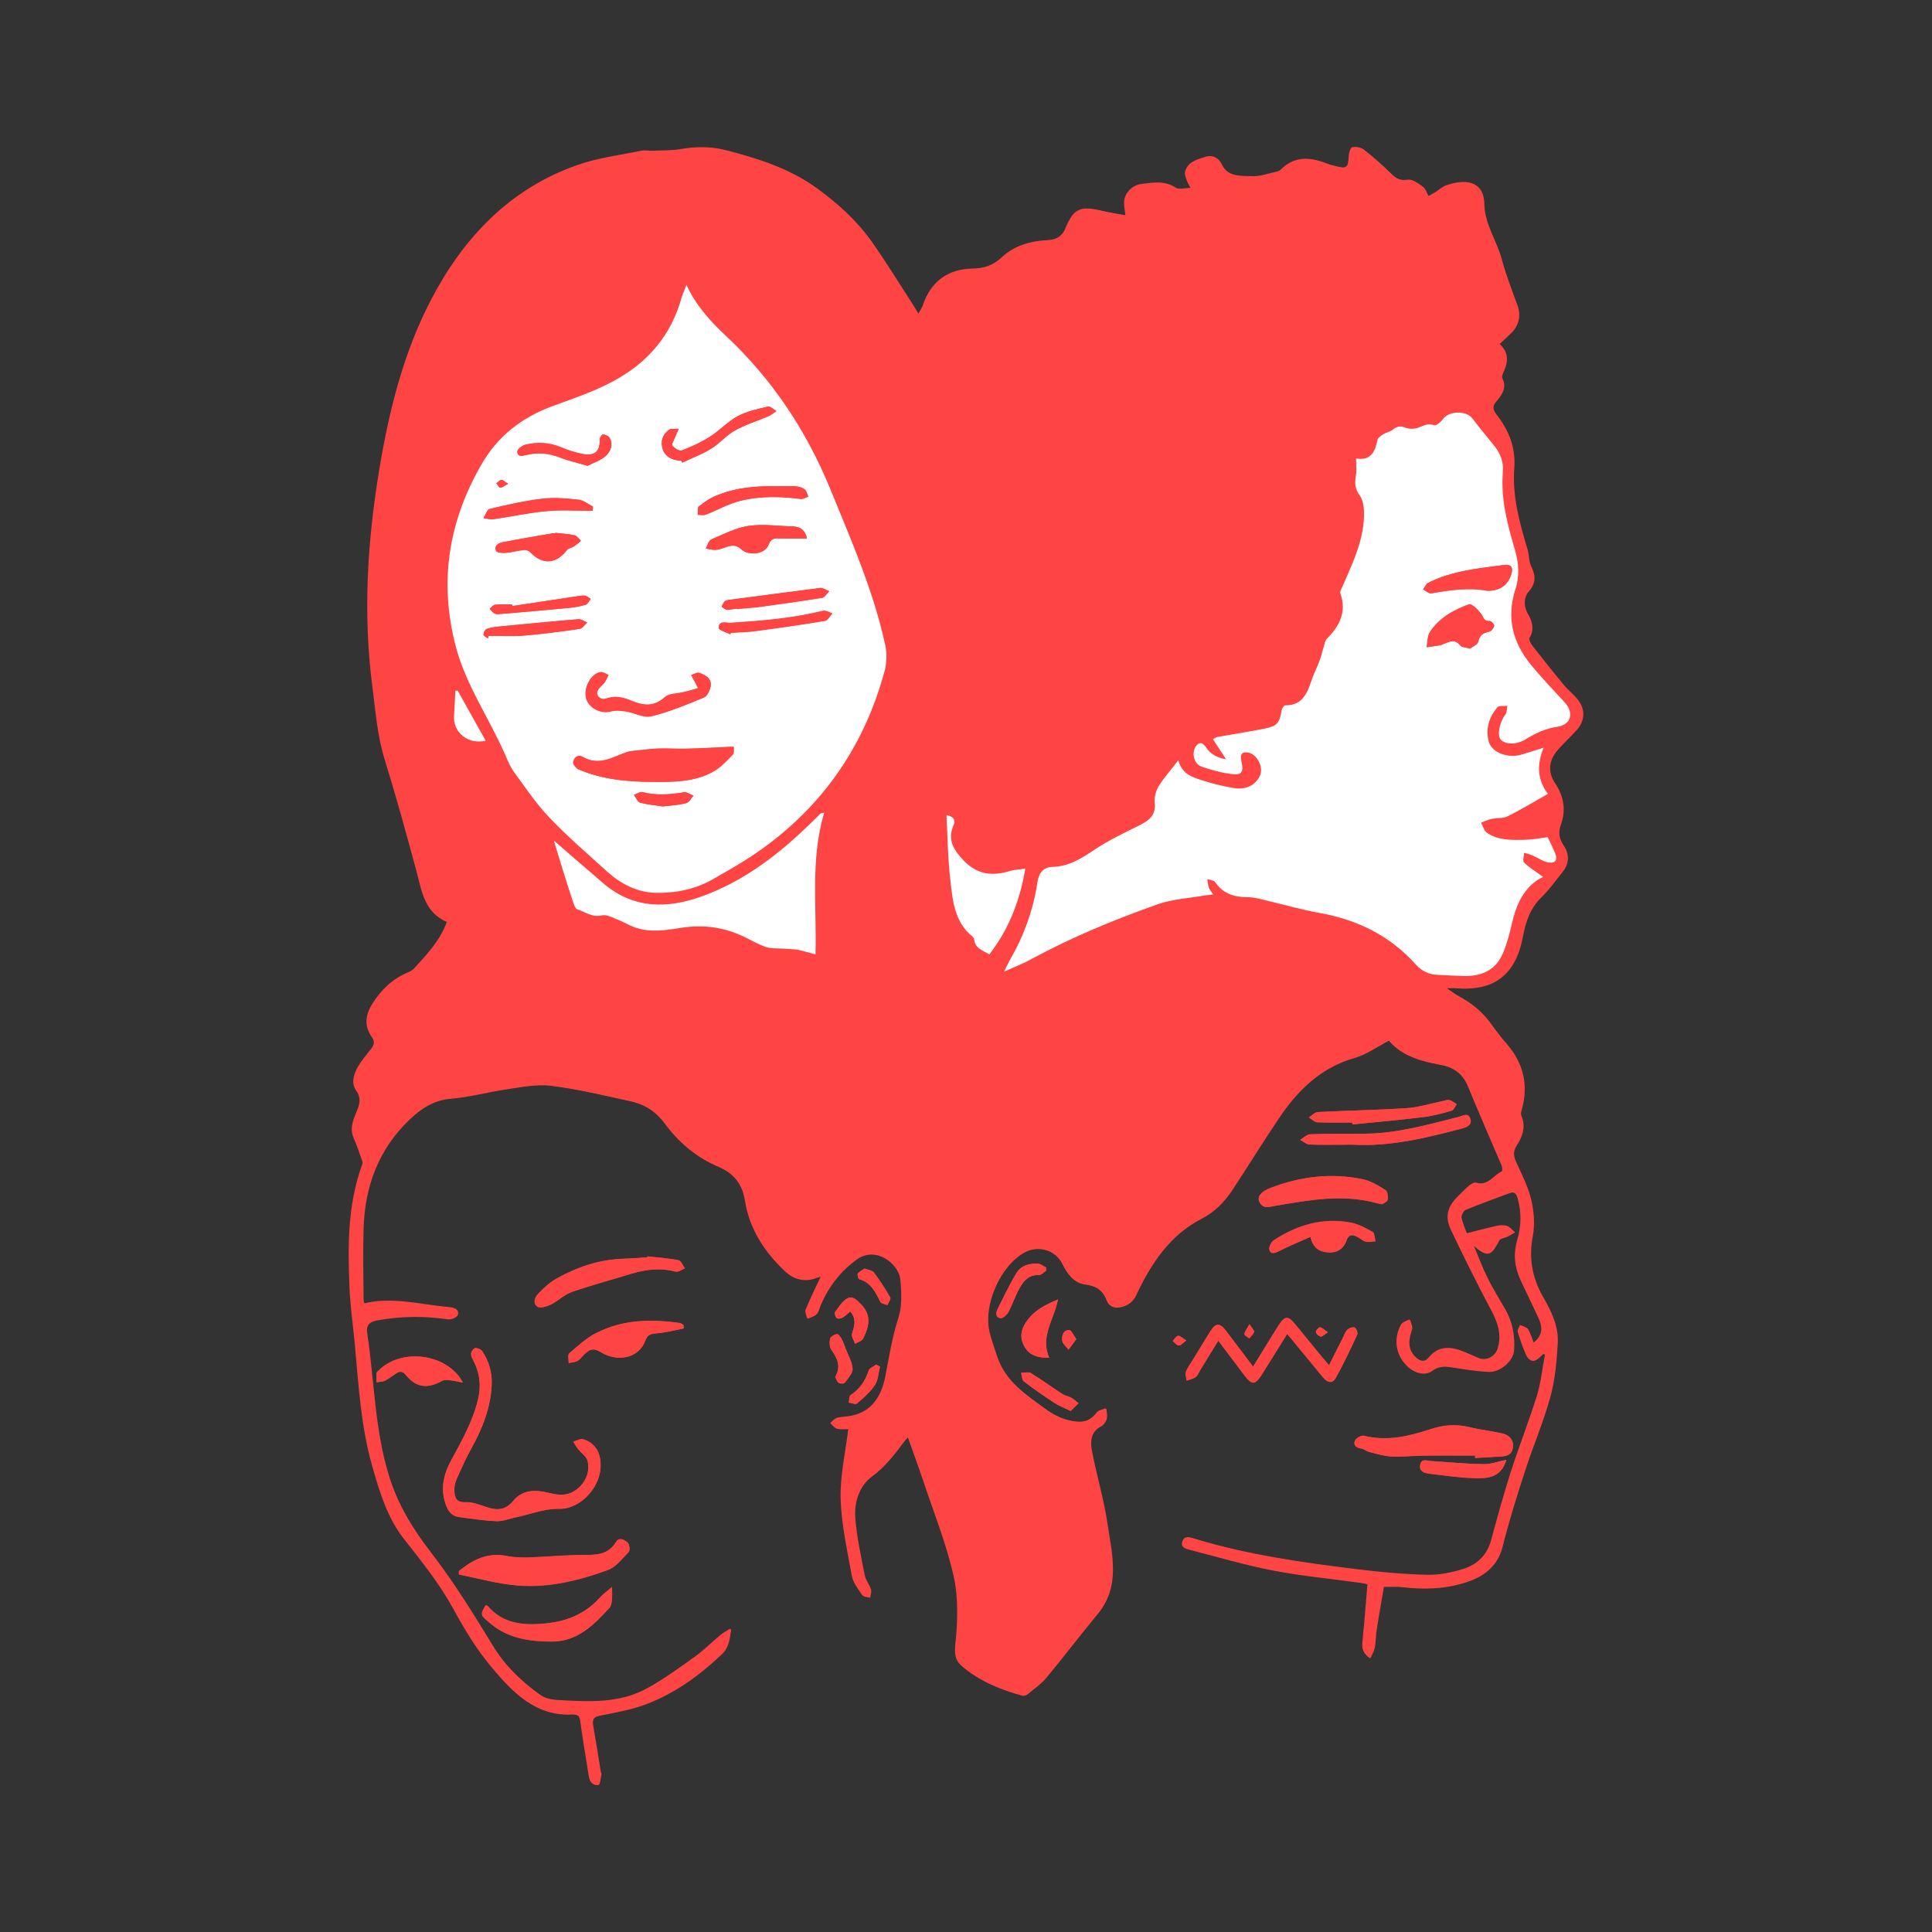 <?xml version="1.0" encoding="utf-8"?>
<!-- Generator: Adobe Illustrator 24.1.3, SVG Export Plug-In . SVG Version: 6.00 Build 0)  -->
<svg version="1.1" id="Capa_1" xmlns="http://www.w3.org/2000/svg" xmlns:xlink="http://www.w3.org/1999/xlink" x="0px" y="0px"
	 viewBox="0 0 100 100" style="enable-background:new 0 0 100 100;" xml:space="preserve">
<rect x="0" y="0" width="100" height="100" fill="#333333" stroke="none"/>
<style type="text/css">
	.st0{fill:#000033;}
	.st1{fill:#FFFEF8;stroke:#000000;stroke-width:2;stroke-miterlimit:10;}
	.st2{clip-path:url(#SVGID_2_);fill:#FFFFFF;stroke:#CCCCCC;stroke-width:0.5;stroke-miterlimit:10;}
	.st3{fill:#FFFFFF;stroke:#CCCCCC;stroke-width:0.5;stroke-miterlimit:10;}
	.st4{fill:#FF3333;}
	.st5{clip-path:url(#SVGID_4_);fill:#FFFFFF;stroke:#CCCCCC;stroke-width:0.5;stroke-miterlimit:10;}
	.st6{clip-path:url(#SVGID_4_);}
	.st7{fill:#FFFFFF;}
	.st8{fill:#FFFFFF;stroke:#FF3333;stroke-width:3.619;stroke-miterlimit:10;}
	.st9{clip-path:url(#SVGID_6_);}
	.st10{fill:#00CCCC;}
	.st11{fill:#FF0066;}
	.st12{fill:#CCFFFF;}
	.st13{clip-path:url(#SVGID_8_);}
	.st14{fill:#A4E4F8;}
	.st15{fill:#273B45;}
	.st16{fill:#2C5C7D;}
	.st17{fill:#F24876;}
	.st18{fill:#F4C100;}
	.st19{fill:#F2F6F9;}
	.st20{fill:none;stroke:#F2F6F9;stroke-width:10;stroke-miterlimit:10;}
	.st21{fill-rule:evenodd;clip-rule:evenodd;fill:#F2F6F9;}
	.st22{fill:#00FFFF;}
	.st23{fill:#FF9900;}
	.st24{fill:#FF3399;}
	.st25{fill:#FFCC00;}
	.st26{fill:#00FF99;}
	.st27{fill:#FF3399;stroke:#CC0066;stroke-miterlimit:10;}
	.st28{fill:#FF9900;stroke:#CC6600;stroke-miterlimit:10;}
	.st29{fill:#00FFFF;stroke:#00CCCC;stroke-width:1.445;stroke-miterlimit:10;}
	.st30{fill:none;stroke:#000000;stroke-width:2;stroke-miterlimit:10;}
	.st31{fill:none;stroke:#000000;stroke-width:3;stroke-miterlimit:10;}
	.st32{fill:none;stroke:#FF3333;stroke-width:6;stroke-miterlimit:10;}
	.st33{clip-path:url(#SVGID_10_);}
	.st34{fill:none;stroke:#FF3333;stroke-width:3.154;stroke-miterlimit:10;}
	.st35{fill:none;stroke:#00CCCC;stroke-width:3.154;stroke-miterlimit:10;}
	.st36{fill:#17428B;}
	.st37{fill:#154076;}
	.st38{fill:#CC1237;}
	.st39{fill:#FF3333;stroke:#FF3333;stroke-width:2;stroke-linecap:round;stroke-linejoin:round;stroke-miterlimit:10;}
	.st40{fill:#FF3333;stroke:#FF3333;stroke-width:2.11;stroke-linecap:round;stroke-linejoin:round;stroke-miterlimit:10;}
	.st41{fill:none;stroke:#FF3333;stroke-width:5;stroke-miterlimit:10;}
	.st42{fill:none;stroke:#CCCCCC;stroke-width:0.55;stroke-miterlimit:10;}
	.st43{fill:#FF3333;stroke:#FF3333;stroke-width:5;stroke-miterlimit:10;}
	.st44{fill:none;stroke:#FF3333;stroke-width:8.601;stroke-miterlimit:10;}
	.st45{fill:#FF4444;}
</style>
<g>
	<g>
		<path class="st45" d="M71.89,53.86c0.65,0.76,1.6,1.06,2.63,1.23c0.67,0.12,1.18,0.46,1.46,1.14c0.56,1.37,1.16,2.73,1.74,4.09
			c0.04,0.09,0.05,0.29,0.01,0.31c-0.44,0.2-0.71,0.78-1.34,0.58c-0.1-0.03-0.27,0.09-0.38,0.18c-0.2,0.17-0.38,0.37-0.57,0.55
			c-0.53,0.53-0.66,1.05-0.34,1.72c0.58,1.22,1.18,2.43,1.8,3.62c0.41,0.78,0.9,1.53,0.63,2.48c-0.12,0.45-0.6,0.71-1.03,0.52
			c-0.26-0.11-0.51-0.23-0.77-0.33c-0.66-0.27-1.28-0.3-1.79,0.32c-0.21,0.26-0.46,0.18-0.69-0.03c-0.47-0.44-0.39-0.93-0.21-1.46
			c0.05-0.14-0.06-0.33-0.1-0.49c-0.15,0.09-0.36,0.14-0.43,0.28c-0.42,0.77-0.25,1.64,0.39,2.2c0.34,0.3,0.85,0.41,1.18,0.16
			c0.38-0.29,0.76-0.23,1.17-0.16c0.58,0.09,1.16,0.18,1.74,0.21c0.61,0.03,1.29-0.57,1.33-1.13c0.04-0.75-0.09-1.46-0.46-2.12
			c-0.31-0.54-0.64-1.06-0.91-1.61c-0.27-0.55-0.48-1.12-0.72-1.68c0.71,0.61,0.88,0.57,1.33-0.27c0.05-0.1,0.26-0.11,0.4-0.18
			c0.14-0.07,0.27-0.15,0.41-0.23c-0.12-0.11-0.23-0.25-0.38-0.31c-0.14-0.05-0.32-0.04-0.48-0.01c-0.51,0.11-1.02,0.25-1.62,0.4
			c-0.09-0.25-0.23-0.54-0.29-0.84c-0.02-0.12,0.11-0.36,0.22-0.41c0.74-0.31,1.5-0.58,2.26-0.86c0.28-0.1,0.4,0.04,0.47,0.29
			c0.21,0.73,0.19,1.46-0.02,2.17c-0.21,0.72-0.14,1.39,0.17,2.06c0.31,0.66,0.63,1.32,0.94,1.99c0.21,0.46,0.22,0.9-0.29,1.27
			c-0.1-0.26-0.17-0.51-0.3-0.73c-0.06-0.11-0.25-0.14-0.38-0.2c-0.04,0.13-0.15,0.27-0.11,0.37c0.12,0.39,0.25,0.78,0.42,1.16
			c0.17,0.37,0.39,0.39,0.68,0.1c0.06-0.06,0.12-0.1,0.18-0.16c0.04,0.02,0.08,0.03,0.13,0.05c-0.14,0.72-0.21,1.45-0.42,2.14
			c-0.42,1.34-0.94,2.66-1.37,4c-0.37,1.16-0.69,2.34-1.01,3.51c-0.21,0.75-0.72,1.23-1.41,1.45c-0.61,0.19-1.27,0.33-1.9,0.31
			c-1.22-0.03-2.43-0.14-3.64-0.29c-2.84-0.35-5.68-0.75-8.43-1.59c-0.23-0.07-0.48-0.16-0.59,0.15c-0.11,0.33,0.19,0.37,0.38,0.42
			c1.43,0.37,2.86,0.79,4.31,1.07c1.48,0.28,2.99,0.43,4.49,0.63c0.15,0.02,0.3,0.06,0.4,0.08c-0.09,1.03-0.16,2.02-0.26,2.99
			c-0.04,0.34,0.02,0.59,0.36,0.84c0.09-0.21,0.19-0.38,0.23-0.57c0.06-0.3,0.05-0.61,0.1-0.92c0.12-0.75,0.25-1.49,0.37-2.21
			c0.37,0,0.65-0.03,0.93,0.01c1.11,0.14,2.21,0.11,3.27-0.23c0.95-0.3,1.68-0.82,1.95-1.88c0.33-1.31,0.73-2.6,1.15-3.88
			c0.42-1.28,0.96-2.53,1.31-3.83c0.25-0.91,0.34-1.88,0.39-2.82c0.05-0.87-0.34-1.66-0.77-2.4c-0.56-0.98-0.73-2-0.52-3.14
			c0.11-0.6,0.06-1.26-0.08-1.86c-0.16-0.68-0.49-1.32-0.78-1.96c-0.14-0.31-0.17-0.55,0.02-0.85c0.3-0.47,0.49-0.97,0.25-1.54
			c-0.03-0.08-0.01-0.21,0.01-0.3c0.36-1.29,0.1-2.43-0.78-3.44c-0.27-0.31-0.52-0.64-0.76-0.97c-0.44-0.63-1.01-1.1-1.68-1.46
			c-0.2-0.1-0.37-0.24-0.66-0.44c0.24,0,0.35-0.01,0.45,0c2.01,0.17,3.12-0.68,3.5-2.68c0.14-0.76,0.37-1.47,0.96-2.03
			c0.41-0.4,0.74-0.87,1.1-1.32c0.34-0.43,0.36-0.91,0.05-1.35c-0.24-0.35-0.29-0.69-0.15-1.08c0.28-0.78,0.14-1.48-0.31-2.17
			c-0.36-0.55-0.32-1.13,0.1-1.64c0.32-0.38,0.7-0.71,1.03-1.09c0.44-0.49,0.46-1.09,0.04-1.6c-0.21-0.26-0.48-0.47-0.7-0.73
			c-0.55-0.67-1.09-1.34-1.62-2.02c-0.09-0.12-0.21-0.35-0.16-0.43c0.28-0.42,0.12-0.89-0.06-1.19c-0.27-0.45-0.23-0.91,0-1.18
			c0.41-0.47,0.38-0.85,0.14-1.34c-0.12-0.25-0.1-0.58-0.18-0.85c-0.42-1.38-0.8-2.77-0.69-4.24c0.08-1.04-0.29-1.94-0.91-2.74
			c-0.24-0.31-0.2-0.49,0.02-0.74c0.29-0.33,0.5-0.69,0.27-1.16c-0.04-0.09,0.03-0.24,0.08-0.35c0.26-0.56,0.21-1.03-0.22-1.41
			c0.18-0.17,0.36-0.34,0.54-0.51c0.45-0.42,0.58-0.94,0.39-1.48c-0.28-0.8-0.6-1.59-0.82-2.41c-0.26-0.96-0.88-1.79-0.9-2.84
			c-0.03-1.28-1.05-1.25-1.92-0.95c-0.2,0.07-0.37,0.23-0.56,0.35c-0.12,0.07-0.24,0.14-0.38,0.22c-0.12-0.21-0.18-0.42-0.32-0.52
			c-0.22-0.16-0.52-0.38-0.74-0.34c-0.42,0.07-0.64-0.08-0.91-0.35c-0.44-0.43-0.9-0.84-1.39-1.22c-0.14-0.11-0.39-0.15-0.57-0.11
			c-0.09,0.02-0.17,0.28-0.18,0.44c-0.03,0.63-0.1,0.69-0.71,0.53c-0.16-0.04-0.32-0.08-0.46-0.14c-0.85-0.33-1.65-0.38-2.35,0.33
			c-0.06,0.06-0.15,0.09-0.24,0.11c-0.42,0.09-0.84,0.25-1.25,0.23c-0.6-0.03-1.28,0.06-1.63-0.68c-0.14-0.3-0.45-0.44-0.79-0.32
			c-0.43,0.14-0.91,0.25-1.04,0.77c-0.04,0.14,0.05,0.31,0.09,0.46c0.03,0.09,0.09,0.17,0.19,0.38c-0.32,0-0.61,0.09-0.78-0.02
			c-0.57-0.38-1.16-0.26-1.75-0.19c-0.45,0.05-0.85,0.43-0.9,0.85c-0.03,0.23,0.03,0.48,0.06,0.77c-0.41-0.08-0.81-0.13-1.21-0.23
			c-1.1-0.26-1.46-0.14-1.88,0.87c-0.21,0.51-0.52,0.63-0.99,0.65c-0.86,0.05-1.68,0.29-2.31,0.88c-0.45,0.42-0.92,0.58-1.5,0.59
			c-1.31,0.02-2.18,0.67-2.6,1.91c-0.05,0.14-0.14,0.26-0.24,0.45c-0.12-0.2-0.2-0.33-0.27-0.45c-0.72-1.11-1.41-2.24-2.17-3.32
			c-0.77-1.09-1.75-1.98-2.83-2.76c-1.4-1.02-3.03-1.53-4.69-1.96c-0.79-0.2-1.56-0.19-2.36-0.05c-0.47,0.08-0.96,0.06-1.44,0.08
			c-0.19,0.01-0.39-0.04-0.57,0c-1.11,0.23-2.25,0.37-3.3,0.74c-3.49,1.22-5.88,3.74-7.55,6.92c-1.45,2.76-2.2,5.77-2.71,8.85
			c-0.62,3.75-0.85,7.5-0.35,11.28c0.16,1.24,0.25,2.5,0.63,3.72c0.59,1.91,1.12,3.83,1.64,5.76c0.28,1.06,0.42,2.16,1.58,2.64
			c-0.36,1-1.06,1.71-1.71,2.43c-0.08,0.09-0.21,0.15-0.33,0.2c-0.8,0.34-1.39,0.92-1.84,1.65c-0.35,0.57-0.4,1.14,0,1.69
			c0.17,0.25,0.11,0.42-0.06,0.63c-0.23,0.29-0.47,0.57-0.65,0.88c-0.23,0.39-0.38,0.87-0.11,1.25c0.28,0.4,0.19,0.71,0.03,1.09
			c-0.18,0.43-0.37,0.87-0.16,1.36c0.17,0.4,0.32,0.82,0.46,1.24c0.02,0.07-0.02,0.17-0.05,0.25c-0.72,2.04-0.71,4.15-0.62,6.27
			c0.04,1,0.19,1.99,0.28,2.98c0.19,2.09,0.31,4.19,0.89,6.23c0.38,1.35,0.78,2.69,1.66,3.81c0.93,1.18,1.86,2.34,2.58,3.67
			c0.56,1.03,1.18,2.04,1.93,2.94c1.09,1.29,2.26,2.56,4.21,2.43c0.01,0,0.03,0,0.04,0.01c0.22,0.01,0.32,0.11,0.35,0.35
			c0.13,0.95,0.29,1.89,0.44,2.83c0.04,0.28,0.16,0.51,0.46,0.46c0.08-0.01,0.11-0.35,0.15-0.54c0.01-0.04-0.02-0.08-0.03-0.13
			c-0.13-0.81-0.26-1.62-0.4-2.43c-0.05-0.31,0.04-0.43,0.37-0.49c0.79-0.15,1.6-0.29,2.35-0.58c1.5-0.56,2.79-1.5,3.95-2.6
			c0.35-0.33,0.39-0.75,0.48-1.3c-0.24,0.16-0.41,0.24-0.54,0.36c-0.44,0.37-0.85,0.78-1.31,1.11c-0.78,0.56-1.57,1.13-2.41,1.6
			c-1.47,0.83-3.09,0.72-4.69,0.63c-0.31-0.02-0.67-0.09-0.91-0.27c-0.97-0.69-1.82-1.49-2.46-2.54c-1.01-1.67-2.05-3.33-3.24-4.88
			c-0.95-1.23-1.71-2.51-2.17-3.99c-0.73-2.39-0.74-4.87-1.11-7.31c-0.07-0.48,0.13-0.62,0.54-0.69c1.21-0.22,2.42-0.23,3.64-0.05
			c0.16,0.02,0.48-0.11,0.51-0.23c0.08-0.31-0.19-0.36-0.45-0.38c-1.45-0.13-2.89-0.55-4.38-0.18c-0.02-0.11-0.05-0.18-0.05-0.24
			c0-1.23-0.03-2.46,0-3.7c0.07-2.17,0.78-4.08,2.38-5.61c0.61-0.58,1.25-1.01,2.15-1.08c0.97-0.08,1.93-0.35,2.9-0.49
			c0.75-0.11,1.53-0.27,2.27-0.18c1.41,0.18,2.8,0.51,4.19,0.82c0.72,0.16,1.31,0.56,1.76,1.18c0.71,0.96,1.62,1.72,2.72,2.19
			c0.83,0.35,1.28,0.91,1.42,1.8c0.23,1.45,1,2.62,2.05,3.62c0.46,0.44,1.02,0.57,1.63,0.33c0.08-0.03,0.17-0.05,0.26-0.08
			c-0.28,0.6-0.56,1.17-0.8,1.75c-0.05,0.12,0.04,0.3,0.07,0.45c0.15-0.08,0.33-0.12,0.45-0.24c0.1-0.11,0.13-0.29,0.2-0.44
			c0.42-0.96,1.02-1.78,1.88-2.39c1.02-0.73,2.22,0.27,2.3,1.06c0.06,0.65,0.1,1.36-0.09,1.96c-0.33,1.01-0.49,2.05-0.69,3.08
			c-0.19,0.95-0.66,1.81-1.77,2.02c-0.24,0.05-0.5,0.04-0.74,0.11c-0.13,0.04-0.22,0.17-0.34,0.26c0.11,0.1,0.21,0.25,0.33,0.28
			c0.2,0.05,0.42,0.01,0.61,0.01c-0.15,1.24-0.43,2.44-0.4,3.62c0.04,1.34,0.34,2.67,0.58,4c0.06,0.35,0.32,0.68,0.53,0.99
			c0.05,0.08,0.24,0.08,0.37,0.12c0.02-0.15,0.08-0.31,0.04-0.44c-0.08-0.25-0.27-0.47-0.32-0.72c-0.19-0.99-0.42-1.99-0.49-2.99
			c-0.06-0.81,0.21-1.64,0.87-2.13c0.68-0.51,1.17-1.14,1.66-1.8c0.07-0.09,0.14-0.17,0.22-0.25c0.29,0.82,0.58,1.6,0.84,2.38
			c0.54,1.62,1.18,3.21,1.55,4.86c0.25,1.12,0.21,2.34,0.09,3.5c-0.05,0.52-0.02,0.85,0.33,1.15c0.9,0.77,1.97,1.2,3.09,1.51
			c0.08,0.02,0.21-0.02,0.28-0.08c0.33-0.28,0.7-0.53,0.97-0.86c0.9-1.08,1.75-2.21,2.65-3.29c1.2-1.44,0.74-3.07,0.51-4.64
			c-0.19-1.3-0.57-2.56-0.82-3.86c-0.08-0.45-0.04-0.94,0.48-1.21c0.13-0.07,0.25-0.23,0.29-0.37c0.05-0.17,0-0.36-0.01-0.54
			c-0.16,0.07-0.37,0.1-0.46,0.22c-0.26,0.36-0.58,0.51-1.02,0.47c-0.64-0.05-1.18-0.31-1.69-0.69c-0.99-0.73-2.04-1.41-2.47-2.67
			c-0.14-0.4-0.28-0.81-0.39-1.22c-0.39-1.43,0.53-3.54,1.83-4.22c0.71-0.37,1.61-0.08,1.96,0.63c0.25,0.5,0.58,0.98,1.15,1.05
			c0.59,0.07,0.94,0.31,1.15,0.85c0.13,0.33,0.4,0.4,0.73,0.31c0.34-0.09,0.59-0.27,0.75-0.61c0.77-1.63,1.72-3.12,3.41-3.97
			c0.66-0.33,1.16-0.85,1.56-1.46c0.8-1.23,1.58-2.48,2.4-3.7c0.98-1.46,2.17-2.64,3.94-3.15C70.71,54.59,71.24,54.2,71.89,53.86z
			 M25.45,71.69c0.03-0.64-0.14-1.23-0.5-1.75c-0.07-0.1-0.24-0.17-0.36-0.16c-0.08,0.01-0.2,0.17-0.21,0.28
			c-0.01,0.12,0.06,0.25,0.12,0.37c0.34,0.65,0.41,1.32,0.23,2.05c-0.28,1.11-0.83,2.09-1.37,3.09c-0.41,0.75-0.6,1.56-0.25,2.41
			c0.13,0.32,0.33,0.51,0.67,0.55c0.63,0.08,1.27,0.18,1.9,0.21c0.33,0.01,0.66-0.12,0.98-0.19c0.76-0.16,1.52-0.47,2.28-0.45
			c1.1,0.03,2.32-1.2,2.12-2.56c-0.08-0.53-0.39-0.89-0.89-1.04c-0.14-0.04-0.33,0.08-0.5,0.12c0.08,0.13,0.15,0.27,0.25,0.39
			c0.16,0.2,0.41,0.36,0.48,0.58c0.18,0.61-0.15,1.29-0.71,1.61c-0.42,0.24-0.84,0.18-1.28,0.08c-0.69-0.17-1.36-0.19-1.86,0.42
			c-0.35,0.43-0.76,0.49-1.26,0.35c-0.39-0.12-0.8-0.3-1.19-0.29c-0.51,0.02-0.57-0.26-0.59-0.6c-0.01-0.2,0.04-0.41,0.12-0.6
			c0.24-0.55,0.49-1.1,0.78-1.62C24.98,73.91,25.39,72.85,25.45,71.69z M23.75,81.32c0,0.06,0,0.11,0,0.17
			c1.02,0.2,2.03,0.49,3.05,0.57c1.6,0.12,3.15-0.26,4.65-0.8c0.42-0.15,0.75-0.58,1.08-0.93c0.08-0.08,0.05-0.39-0.04-0.48
			c-0.16-0.15-0.45-0.32-0.61-0.04c-0.43,0.71-1.09,0.67-1.78,0.67c-0.92,0.01-1.84,0.1-2.76,0.13c-0.38,0.01-0.76,0-1.13-0.08
			C25.24,80.34,24.47,80.74,23.75,81.32z M66.62,69.05c0.13,0.15,0.23,0.25,0.32,0.36c0.51,0.62,1.02,1.25,1.54,1.87
			c0.2,0.24,0.47,0.36,0.65,0.04c0.41-0.73,0.76-1.49,1.12-2.25c0.04-0.09-0.04-0.32-0.13-0.36c-0.09-0.05-0.28,0.02-0.37,0.1
			c-0.1,0.09-0.16,0.24-0.22,0.38c-0.24,0.47-0.47,0.94-0.74,1.47c-0.17-0.2-0.3-0.35-0.43-0.51c-0.44-0.53-0.87-1.07-1.31-1.6
			c-0.38-0.47-0.55-0.46-0.88,0.06c-0.14,0.21-0.26,0.42-0.4,0.64c-0.29,0.47-0.58,0.94-0.91,1.48c-0.49-0.65-0.94-1.25-1.39-1.84
			c-0.33-0.44-0.54-0.43-0.83,0.02c-0.29,0.46-0.57,0.93-0.85,1.39c-0.14,0.23-0.3,0.44-0.4,0.68c-0.05,0.13,0.02,0.31,0.03,0.47
			c0.16-0.06,0.34-0.09,0.47-0.19c0.11-0.08,0.16-0.24,0.24-0.37c0.3-0.48,0.59-0.97,0.93-1.51c0.48,0.64,0.91,1.21,1.34,1.78
			c0.4,0.53,0.58,0.52,0.92-0.04C65.75,70.45,66.17,69.77,66.62,69.05z M76.35,75.34c0,0.04,0,0.09,0,0.13
			c0.41-0.02,0.82-0.05,1.23-0.07c0.34-0.01,0.68-0.06,0.73-0.47c0.05-0.4-0.18-0.65-0.55-0.73c-0.57-0.13-1.15-0.19-1.72-0.33
			c-0.68-0.17-1.36-0.1-1.99,0.11c-1.13,0.37-2.25,0.64-3.45,0.34c-0.13-0.03-0.4,0.12-0.46,0.25c-0.1,0.22,0.05,0.36,0.31,0.41
			c0.15,0.02,0.29,0.15,0.44,0.18c0.37,0.09,0.75,0.21,1.13,0.23c0.51,0.03,1.02-0.03,1.53-0.04
			C74.48,75.33,75.41,75.34,76.35,75.34z M71.54,62.33c0.08-0.06,0.27-0.13,0.28-0.22c0.03-0.16,0.01-0.44-0.1-0.51
			c-0.36-0.23-0.75-0.47-1.16-0.56c-1.64-0.35-3.24-0.15-4.79,0.44c-0.49,0.19-0.72,0.45-0.58,0.73c0.19,0.39,0.54,0.24,0.85,0.19
			c1.75-0.3,3.5-0.62,5.27-0.12C71.36,62.3,71.42,62.3,71.54,62.33z M33.51,65.03c0,0.02,0,0.03-0.01,0.05
			c-0.4,0.02-0.79,0.06-1.19,0.07c-1.26,0.04-2.43,0.43-3.52,1.04c-0.34,0.19-0.64,0.47-0.91,0.75c-0.19,0.19-0.33,0.52-0.06,0.69
			c0.15,0.1,0.49-0.01,0.7-0.11c0.37-0.19,0.69-0.51,1.08-0.65c1.01-0.35,2.04-0.62,3.07-0.94c0.76-0.23,1.52-0.32,2.3-0.11
			c0.13,0.04,0.32-0.11,0.48-0.17c-0.11-0.15-0.2-0.39-0.33-0.42C34.59,65.12,34.05,65.09,33.51,65.03z M31.68,82.14
			c-0.26,0.22-0.49,0.39-0.68,0.6c-0.76,0.83-1.72,1.19-2.81,1.29c-1.1,0.1-2.15,0.02-2.94-0.9c-0.02-0.03-0.07-0.03-0.11-0.05
			c-0.3,0.51-0.28,0.51,0.25,0.95c0.93,0.78,2.05,0.93,3.18,0.93c1.31,0,2.17-0.86,2.98-1.75c0.09-0.09,0.11-0.27,0.12-0.41
			C31.69,82.62,31.68,82.42,31.68,82.14z M35.39,68.76c0-0.06-0.01-0.12-0.01-0.18c-0.06-0.03-0.12-0.09-0.18-0.1
			c-1.49-0.21-2.97-0.19-4.34,0.52c-0.51,0.26-0.95,0.67-1.39,1.05c-0.09,0.08-0.03,0.33-0.03,0.5c0.15-0.03,0.32-0.03,0.45-0.11
			c0.14-0.08,0.23-0.22,0.35-0.33c0.25-0.25,0.45-0.37,0.85-0.13c0.93,0.57,2,0.28,2.31-0.58c0.13-0.36,0.32-0.36,0.62-0.39
			C34.48,68.97,34.93,68.85,35.39,68.76z M67.83,64.02c0.12,0.58,0.45,0.77,0.9,0.81c0.47,0.04,0.81-0.18,0.96-0.61
			c0.12-0.34,0.32-0.32,0.57-0.19c0.14,0.07,0.27,0.2,0.42,0.24c0.16,0.04,0.34-0.01,0.51-0.01c-0.05-0.16-0.05-0.41-0.15-0.47
			c-0.35-0.2-0.72-0.41-1.11-0.48c-1.46-0.28-2.79,0.11-4.01,0.91c-0.13,0.08-0.26,0.35-0.22,0.48c0.09,0.27,0.32,0.15,0.51,0.06
			C66.74,64.49,67.26,64.27,67.83,64.02z M69.59,59.25c0.16,0,0.32-0.01,0.48,0c1.92,0.1,3.76-0.36,5.59-0.84
			c0.24-0.06,0.53-0.17,0.43-0.5c-0.11-0.34-0.37-0.16-0.59-0.1c-1.61,0.4-3.2,0.86-4.88,0.87c-0.94,0-1.88,0-2.82,0.03
			c-0.17,0.01-0.34,0.19-0.51,0.29c0.16,0.08,0.32,0.23,0.48,0.24C68.39,59.26,68.99,59.25,69.59,59.25z M69.99,58.1
			c0,0.03,0.01,0.07,0.01,0.1c1.22-0.12,2.45-0.23,3.67-0.38c0.49-0.06,0.98-0.19,1.46-0.33c0.11-0.03,0.18-0.22,0.27-0.34
			c-0.13-0.07-0.25-0.18-0.38-0.21c-0.1-0.03-0.23,0.03-0.34,0.05c-0.63,0.13-1.26,0.33-1.9,0.37c-1.52,0.1-3.04,0.12-4.57,0.2
			c-0.16,0.01-0.3,0.18-0.46,0.28c0.15,0.09,0.29,0.24,0.44,0.25C68.79,58.11,69.39,58.1,69.99,58.1z M23.96,71.56
			c-0.84-1.55-3.25-1.79-4.39-0.59c-0.03,0.03-0.08,0.07-0.08,0.1c-0.01,0.16,0,0.32,0,0.48c0.14-0.03,0.3-0.02,0.43-0.08
			c0.22-0.11,0.41-0.27,0.62-0.4c0.19-0.12,0.33-0.07,0.48,0.12c0.53,0.64,1.12,0.71,1.87,0.28c0.09-0.05,0.24-0.05,0.35-0.03
			C23.49,71.46,23.72,71.52,23.96,71.56z M54.31,70.28c-0.49-1.09,0.25-1.98,0.45-3.02c-0.63,0.27-1.15,0.52-1.54,1.02
			c-0.35,0.44-0.47,0.88-0.22,1.37C53.24,70.13,53.68,70.29,54.31,70.28z M77.97,75.56c-0.41,0.08-0.79,0.23-1.17,0.22
			c-0.91-0.01-1.81-0.1-2.71-0.16c-0.22-0.01-0.51-0.16-0.58,0.19c-0.07,0.33,0.2,0.43,0.46,0.46c0.77,0.09,1.54,0.21,2.31,0.23
			C76.96,76.53,77.68,76.52,77.97,75.56z M54.15,65.77c0-0.06-0.01-0.11-0.01-0.17c-0.14-0.07-0.28-0.19-0.42-0.2
			c-0.44-0.02-0.88,0.1-1.11,0.49c-0.36,0.59-0.66,1.23-0.97,1.85c-0.1,0.2-0.12,0.45,0.15,0.48c0.12,0.02,0.33-0.18,0.41-0.32
			c0.21-0.4,0.35-0.83,0.57-1.23c0.21-0.38,0.48-0.69,0.99-0.68C53.89,66.01,54.02,65.85,54.15,65.77z M44.01,67.88
			c0.34,0.4,0.21,0.76,0.09,1.16c-0.04,0.14,0.1,0.34,0.16,0.52c0.14-0.09,0.35-0.15,0.42-0.28c0.29-0.59,0.45-1.17-0.09-1.74
			c-0.22-0.23-0.45-0.48-0.73-0.33c-0.27,0.14-0.45,0.45-0.64,0.71c-0.04,0.06,0.02,0.25,0.09,0.31c0.06,0.05,0.22,0.02,0.31-0.03
			C43.75,68.11,43.87,68,44.01,67.88z M55.42,73.03c0.14-0.14,0.27-0.27,0.41-0.4c-0.13-0.1-0.25-0.21-0.39-0.29
			c-0.14-0.08-0.31-0.1-0.44-0.18c-0.55-0.36-1.08-0.74-1.64-1.09c-0.12-0.08-0.33-0.01-0.5-0.01c0.04,0.15,0.04,0.37,0.14,0.44
			c0.51,0.39,1.04,0.76,1.58,1.11C54.81,72.77,55.09,72.87,55.42,73.03z M43.23,71.27c0.06,0.1,0.09,0.24,0.18,0.3
			c0.08,0.05,0.28,0.05,0.32-0.01c0.17-0.22,0.41-0.48,0.4-0.72c-0.02-0.35-0.23-0.69-0.36-1.04c-0.06-0.16-0.11-0.32-0.19-0.47
			c-0.06-0.11-0.18-0.29-0.25-0.28c-0.13,0.01-0.34,0.13-0.36,0.23c-0.05,0.18-0.04,0.44,0.06,0.58
			C43.34,70.3,43.55,70.72,43.23,71.27z M44.75,65.66c-0.12,0.08-0.27,0.15-0.35,0.26c-0.04,0.05,0.03,0.28,0.08,0.29
			c0.61,0.18,0.84,0.68,1.09,1.18c0.05,0.09,0.23,0.11,0.36,0.16c0.06-0.13,0.2-0.32,0.15-0.39c-0.25-0.45-0.54-0.89-0.85-1.3
			C45.15,65.76,44.94,65.74,44.75,65.66z M45.55,70.74c-0.07-0.04-0.14-0.07-0.2-0.11c-0.13,0.1-0.33,0.17-0.38,0.3
			c-0.18,0.54-0.47,0.96-0.94,1.28c-0.08,0.05-0.06,0.25-0.09,0.38c0.14,0.02,0.35,0.11,0.42,0.05c0.34-0.29,0.69-0.59,0.93-0.96
			C45.45,71.42,45.46,71.06,45.55,70.74z M55.71,69.31c-0.15-0.2-0.25-0.45-0.36-0.46c-0.34-0.02-0.39,0.3-0.37,0.53
			c0.02,0.17,0.21,0.32,0.33,0.48C55.43,69.7,55.54,69.54,55.71,69.31z M61.4,69.38c-0.2-0.12-0.32-0.25-0.42-0.24
			c-0.1,0.01-0.19,0.17-0.28,0.27c0.1,0.08,0.2,0.23,0.31,0.23C61.11,69.66,61.22,69.52,61.4,69.38z M64.67,68.54
			c-0.13,0.24-0.24,0.37-0.26,0.52c-0.01,0.05,0.16,0.14,0.25,0.22c0.09-0.11,0.22-0.22,0.25-0.34
			C64.93,68.86,64.8,68.74,64.67,68.54z M68.73,68.96c-0.19-0.13-0.29-0.25-0.41-0.26c-0.06-0.01-0.22,0.17-0.21,0.25
			c0.01,0.09,0.15,0.22,0.25,0.23C68.45,69.19,68.55,69.07,68.73,68.96z"/>
	</g>
	<g>
		<path class="st45" d="M71.89,53.86c-0.65,0.34-1.18,0.73-1.77,0.9c-1.77,0.5-2.96,1.69-3.94,3.15c-0.82,1.22-1.59,2.47-2.4,3.7
			c-0.4,0.61-0.91,1.12-1.56,1.46c-1.68,0.86-2.64,2.34-3.41,3.97c-0.16,0.34-0.41,0.52-0.75,0.61c-0.33,0.09-0.6,0.02-0.73-0.31
			c-0.21-0.54-0.56-0.78-1.15-0.85c-0.57-0.07-0.91-0.55-1.15-1.05c-0.35-0.71-1.25-1-1.96-0.63c-1.3,0.68-2.22,2.79-1.83,4.22
			c0.11,0.41,0.25,0.81,0.39,1.22c0.43,1.26,1.47,1.94,2.47,2.67c0.51,0.37,1.05,0.63,1.69,0.69c0.44,0.04,0.76-0.11,1.02-0.47
			c0.09-0.12,0.3-0.15,0.46-0.22c0.01,0.18,0.06,0.37,0.01,0.54c-0.04,0.14-0.16,0.3-0.29,0.37c-0.52,0.27-0.56,0.76-0.48,1.21
			c0.24,1.29,0.63,2.56,0.82,3.86c0.23,1.57,0.68,3.2-0.51,4.64c-0.9,1.08-1.75,2.21-2.65,3.29c-0.27,0.33-0.64,0.58-0.97,0.86
			c-0.07,0.06-0.2,0.1-0.28,0.08c-1.12-0.31-2.19-0.74-3.09-1.51c-0.35-0.3-0.39-0.63-0.33-1.15c0.12-1.15,0.16-2.38-0.09-3.5
			c-0.37-1.65-1.01-3.25-1.55-4.86c-0.26-0.79-0.55-1.57-0.84-2.38c-0.08,0.09-0.16,0.17-0.22,0.25c-0.49,0.66-0.98,1.3-1.66,1.8
			c-0.66,0.49-0.93,1.32-0.87,2.13c0.07,1,0.3,2,0.49,2.99c0.05,0.25,0.24,0.47,0.32,0.72c0.04,0.13-0.02,0.29-0.04,0.44
			c-0.13-0.04-0.31-0.03-0.37-0.12c-0.2-0.31-0.46-0.64-0.53-0.99c-0.24-1.33-0.54-2.66-0.58-4c-0.03-1.18,0.25-2.38,0.4-3.62
			c-0.19,0-0.41,0.03-0.61-0.01c-0.12-0.03-0.22-0.18-0.33-0.28c0.11-0.09,0.21-0.23,0.34-0.26c0.24-0.07,0.49-0.06,0.74-0.11
			c1.11-0.21,1.58-1.07,1.77-2.02c0.2-1.04,0.36-2.07,0.69-3.08c0.2-0.6,0.16-1.31,0.09-1.96c-0.08-0.79-1.28-1.79-2.3-1.06
			c-0.86,0.62-1.47,1.43-1.88,2.39c-0.06,0.15-0.09,0.33-0.2,0.44c-0.11,0.12-0.29,0.16-0.45,0.24c-0.03-0.15-0.12-0.33-0.07-0.45
			c0.24-0.58,0.52-1.15,0.8-1.75c-0.09,0.03-0.17,0.05-0.26,0.08c-0.61,0.24-1.17,0.11-1.63-0.33c-1.05-0.99-1.82-2.17-2.05-3.62
			c-0.14-0.88-0.59-1.44-1.42-1.8c-1.1-0.46-2.01-1.22-2.72-2.19c-0.45-0.61-1.04-1.02-1.76-1.18c-1.39-0.31-2.78-0.64-4.19-0.82
			c-0.74-0.09-1.52,0.07-2.27,0.18c-0.97,0.14-1.93,0.41-2.9,0.49c-0.89,0.07-1.54,0.5-2.15,1.08c-1.6,1.53-2.31,3.44-2.38,5.61
			c-0.04,1.23-0.01,2.46,0,3.7c0,0.07,0.03,0.14,0.05,0.24c1.49-0.36,2.92,0.06,4.38,0.18c0.25,0.02,0.53,0.07,0.45,0.38
			c-0.03,0.12-0.35,0.26-0.51,0.23c-1.22-0.18-2.43-0.17-3.64,0.05c-0.41,0.07-0.61,0.22-0.54,0.69c0.37,2.44,0.38,4.92,1.11,7.31
			c0.45,1.49,1.22,2.76,2.17,3.99c1.19,1.54,2.22,3.21,3.24,4.88c0.64,1.05,1.49,1.84,2.46,2.54c0.25,0.18,0.6,0.25,0.91,0.27
			c1.6,0.08,3.23,0.2,4.69-0.63c0.84-0.48,1.63-1.04,2.41-1.6c0.46-0.33,0.87-0.75,1.31-1.11c0.14-0.12,0.3-0.2,0.54-0.36
			c-0.08,0.55-0.13,0.97-0.48,1.3c-1.16,1.1-2.45,2.04-3.95,2.6c-0.75,0.28-1.55,0.42-2.35,0.58c-0.33,0.06-0.42,0.18-0.37,0.49
			c0.14,0.81,0.27,1.62,0.4,2.43c0.01,0.04,0.04,0.09,0.03,0.13c-0.04,0.19-0.07,0.53-0.15,0.54c-0.3,0.05-0.42-0.19-0.46-0.46
			c-0.15-0.94-0.31-1.88-0.44-2.83c-0.03-0.24-0.13-0.34-0.35-0.35c-0.01,0-0.03-0.01-0.04-0.01c-1.94,0.13-3.12-1.14-4.21-2.43
			c-0.75-0.89-1.37-1.91-1.93-2.94c-0.72-1.33-1.65-2.5-2.58-3.67c-0.89-1.12-1.28-2.46-1.66-3.81c-0.58-2.04-0.7-4.14-0.89-6.23
			c-0.09-0.99-0.24-1.99-0.28-2.98c-0.09-2.12-0.1-4.23,0.62-6.27c0.03-0.08,0.07-0.18,0.05-0.25c-0.14-0.42-0.29-0.83-0.46-1.24
			c-0.21-0.49-0.02-0.93,0.16-1.36c0.16-0.38,0.25-0.69-0.03-1.09c-0.27-0.38-0.12-0.86,0.11-1.25c0.19-0.31,0.42-0.6,0.65-0.88
			c0.17-0.2,0.23-0.38,0.06-0.63c-0.39-0.56-0.35-1.13,0-1.69c0.45-0.73,1.04-1.31,1.84-1.65c0.12-0.05,0.25-0.11,0.33-0.2
			c0.65-0.73,1.35-1.43,1.71-2.43c-1.16-0.48-1.3-1.58-1.58-2.64c-0.51-1.93-1.04-3.86-1.64-5.76c-0.38-1.22-0.47-2.47-0.63-3.72
			c-0.5-3.77-0.27-7.53,0.35-11.28c0.51-3.08,1.26-6.09,2.71-8.85c1.67-3.18,4.06-5.7,7.55-6.92c1.06-0.37,2.2-0.51,3.3-0.74
			c0.18-0.04,0.38,0.01,0.57,0c0.48-0.02,0.97,0,1.44-0.08c0.8-0.14,1.57-0.15,2.36,0.05c1.66,0.43,3.28,0.94,4.69,1.96
			c1.07,0.78,2.06,1.67,2.83,2.76c0.76,1.08,1.45,2.21,2.17,3.32c0.08,0.12,0.15,0.25,0.27,0.45c0.1-0.19,0.19-0.31,0.24-0.45
			c0.42-1.25,1.29-1.89,2.6-1.91c0.58-0.01,1.05-0.17,1.5-0.59c0.63-0.58,1.45-0.83,2.31-0.88c0.48-0.03,0.78-0.15,0.99-0.65
			c0.42-1.01,0.78-1.13,1.88-0.87c0.39,0.09,0.8,0.15,1.21,0.23c-0.02-0.29-0.09-0.53-0.06-0.77c0.05-0.42,0.45-0.8,0.9-0.85
			c0.59-0.07,1.19-0.19,1.75,0.19c0.16,0.11,0.46,0.02,0.78,0.02c-0.11-0.21-0.16-0.29-0.19-0.38c-0.04-0.15-0.13-0.32-0.09-0.46
			c0.14-0.52,0.62-0.63,1.04-0.77c0.34-0.11,0.65,0.02,0.79,0.32c0.34,0.74,1.03,0.65,1.63,0.68c0.41,0.02,0.84-0.14,1.25-0.23
			c0.08-0.02,0.18-0.05,0.24-0.11c0.7-0.71,1.5-0.66,2.35-0.33c0.15,0.06,0.31,0.1,0.46,0.14c0.61,0.16,0.68,0.1,0.71-0.53
			c0.01-0.16,0.09-0.42,0.18-0.44c0.18-0.04,0.43,0,0.57,0.11c0.48,0.38,0.95,0.79,1.39,1.22c0.27,0.27,0.49,0.42,0.91,0.35
			c0.22-0.04,0.52,0.18,0.74,0.34c0.14,0.1,0.2,0.32,0.32,0.52c0.14-0.08,0.26-0.15,0.38-0.22c0.19-0.12,0.36-0.28,0.56-0.35
			c0.87-0.31,1.89-0.34,1.92,0.95c0.02,1.04,0.64,1.88,0.9,2.84c0.22,0.82,0.53,1.61,0.82,2.41c0.19,0.54,0.07,1.06-0.39,1.48
			c-0.18,0.17-0.36,0.34-0.54,0.51c0.43,0.38,0.48,0.84,0.22,1.41c-0.05,0.11-0.12,0.27-0.08,0.35c0.23,0.47,0.02,0.83-0.27,1.16
			c-0.23,0.26-0.26,0.44-0.02,0.74c0.62,0.79,0.99,1.7,0.91,2.74c-0.11,1.47,0.27,2.85,0.69,4.24c0.08,0.28,0.06,0.6,0.18,0.85
			c0.24,0.5,0.27,0.87-0.14,1.34c-0.23,0.27-0.27,0.73,0,1.18c0.18,0.3,0.33,0.77,0.06,1.19c-0.05,0.08,0.06,0.31,0.16,0.43
			c0.53,0.68,1.07,1.36,1.62,2.02c0.21,0.26,0.49,0.47,0.7,0.73c0.42,0.51,0.4,1.11-0.04,1.6c-0.33,0.37-0.71,0.7-1.03,1.09
			c-0.42,0.51-0.46,1.09-0.1,1.64c0.46,0.69,0.59,1.39,0.31,2.17c-0.14,0.39-0.09,0.73,0.15,1.08c0.3,0.44,0.29,0.92-0.05,1.35
			c-0.36,0.45-0.69,0.92-1.1,1.32c-0.59,0.57-0.82,1.28-0.96,2.03c-0.38,2-1.49,2.85-3.5,2.68c-0.1-0.01-0.2,0-0.45,0
			c0.29,0.19,0.46,0.33,0.66,0.44c0.68,0.36,1.24,0.83,1.68,1.46c0.24,0.34,0.49,0.66,0.76,0.97c0.88,1.01,1.15,2.15,0.78,3.44
			c-0.03,0.1-0.05,0.22-0.01,0.3c0.24,0.57,0.05,1.08-0.25,1.54c-0.19,0.3-0.16,0.54-0.02,0.85c0.29,0.64,0.62,1.28,0.78,1.96
			c0.14,0.6,0.19,1.26,0.08,1.86c-0.22,1.13-0.04,2.16,0.52,3.14c0.43,0.75,0.82,1.53,0.77,2.4c-0.05,0.95-0.14,1.91-0.39,2.82
			c-0.36,1.3-0.9,2.55-1.31,3.83c-0.42,1.28-0.82,2.57-1.15,3.88c-0.27,1.07-1,1.58-1.95,1.88c-1.07,0.34-2.17,0.36-3.27,0.23
			c-0.27-0.03-0.56-0.01-0.93-0.01c-0.12,0.72-0.26,1.47-0.37,2.21c-0.05,0.3-0.04,0.62-0.1,0.92c-0.03,0.18-0.14,0.36-0.23,0.57
			c-0.34-0.25-0.4-0.5-0.36-0.84c0.11-0.98,0.18-1.96,0.26-2.99c-0.09-0.02-0.25-0.06-0.4-0.08c-1.5-0.21-3.01-0.35-4.49-0.63
			c-1.45-0.28-2.88-0.7-4.31-1.07c-0.19-0.05-0.49-0.09-0.38-0.42c0.11-0.31,0.36-0.22,0.59-0.15c2.75,0.84,5.59,1.24,8.43,1.59
			c1.21,0.15,2.43,0.26,3.64,0.29c0.63,0.01,1.29-0.12,1.9-0.31c0.69-0.22,1.21-0.7,1.41-1.45c0.32-1.17,0.64-2.35,1.01-3.51
			c0.43-1.34,0.96-2.65,1.37-4c0.21-0.69,0.28-1.43,0.42-2.14c-0.04-0.02-0.08-0.03-0.13-0.05c-0.06,0.05-0.12,0.1-0.18,0.16
			c-0.29,0.29-0.51,0.27-0.68-0.1c-0.17-0.37-0.31-0.76-0.42-1.16c-0.03-0.1,0.07-0.25,0.11-0.37c0.13,0.06,0.32,0.1,0.38,0.2
			c0.13,0.22,0.2,0.47,0.3,0.73c0.51-0.37,0.5-0.81,0.29-1.27c-0.3-0.67-0.63-1.33-0.94-1.99c-0.31-0.66-0.38-1.34-0.17-2.06
			c0.21-0.72,0.23-1.45,0.02-2.17c-0.07-0.25-0.19-0.4-0.47-0.29c-0.75,0.28-1.51,0.55-2.26,0.86c-0.12,0.05-0.24,0.29-0.22,0.41
			c0.06,0.3,0.2,0.59,0.29,0.84c0.6-0.15,1.11-0.29,1.62-0.4c0.15-0.03,0.34-0.05,0.48,0.01c0.14,0.05,0.25,0.2,0.38,0.31
			c-0.14,0.08-0.27,0.16-0.41,0.23c-0.13,0.06-0.34,0.08-0.4,0.18c-0.44,0.85-0.62,0.89-1.33,0.27c0.24,0.56,0.45,1.14,0.72,1.68
			c0.27,0.55,0.6,1.08,0.91,1.61c0.38,0.66,0.51,1.38,0.46,2.12c-0.03,0.56-0.71,1.16-1.33,1.13c-0.58-0.03-1.17-0.12-1.74-0.21
			c-0.41-0.07-0.79-0.13-1.17,0.16c-0.33,0.25-0.84,0.14-1.18-0.16c-0.64-0.56-0.81-1.44-0.39-2.2c0.07-0.13,0.28-0.19,0.43-0.28
			c0.04,0.16,0.14,0.35,0.1,0.49c-0.18,0.53-0.26,1.03,0.21,1.46c0.23,0.21,0.48,0.28,0.69,0.03c0.52-0.62,1.13-0.59,1.79-0.32
			c0.26,0.11,0.51,0.22,0.77,0.33c0.42,0.19,0.9-0.07,1.03-0.52c0.27-0.96-0.22-1.7-0.63-2.48c-0.62-1.2-1.22-2.41-1.8-3.62
			c-0.32-0.67-0.19-1.19,0.34-1.72c0.19-0.19,0.37-0.38,0.57-0.55c0.11-0.09,0.28-0.21,0.38-0.18c0.62,0.2,0.9-0.37,1.34-0.58
			c0.04-0.02,0.03-0.21-0.01-0.31c-0.58-1.37-1.18-2.72-1.74-4.09c-0.28-0.68-0.79-1.02-1.46-1.14
			C73.5,54.92,72.54,54.63,71.89,53.86z M35.53,14.74c-0.12,0.31-0.25,0.62-0.35,0.94c-0.46,1.4-1.28,2.54-2.46,3.41
			c-1.24,0.91-2.68,1.39-4.1,1.9c-1.6,0.58-2.87,1.57-3.71,3.03c-1.69,2.95-2.2,6.07-1.33,9.42c0.53,2.05,1.75,3.74,2.57,5.63
			c0.13,0.31,0.27,0.62,0.46,0.89c0.58,0.79,1.13,1.62,1.81,2.33c0.94,0.99,1.98,1.88,2.99,2.8c0.7,0.64,1.54,1.07,2.47,1.1
			c1.03,0.03,2.05-0.16,2.97-0.68c0.66-0.38,1.33-0.75,1.97-1.17c3.54-2.33,5.86-5.55,6.96-9.64c0.11-0.42,0.13-0.91,0.03-1.33
			c-0.61-2.81-1.77-5.44-2.85-8.09c-1.24-3.03-3-5.68-5.39-7.91C36.77,16.63,36.02,15.83,35.53,14.74z M63.46,39.3
			c-0.5-0.08-0.83-0.29-1.08-0.63c-0.15-0.2-0.31-0.29-0.49-0.06c-0.27,0.34-0.13,0.94,0.27,1.08c0.47,0.16,0.96,0.3,1.44,0.37
			c0.66,0.1,0.76-0.04,0.62-0.68c-0.05-0.24-0.02-0.45,0.26-0.43c0.52,0.02,0.93,0.75,0.7,1.22c-0.22,0.48-0.71,0.73-1.34,0.63
			c-0.53-0.09-1.07-0.22-1.58-0.38c-0.53-0.17-1.11-0.33-1.3-1.06c-0.38,0.48-0.73,0.86-0.99,1.3c-0.15,0.25-0.26,0.59-0.23,0.87
			c0.07,0.62-0.23,0.91-0.72,1.16c-0.82,0.42-1.67,0.81-2.43,1.32c-0.67,0.45-1.31,0.85-2.15,0.87c-0.43,0.01-0.7,0.27-0.77,0.78
			c-0.21,1.41-0.68,2.73-1.39,3.97c-0.11,0.2-0.21,0.4-0.34,0.67c0.54-0.25,1-0.43,1.44-0.66c2.08-1.14,4.27-2.03,6.5-2.82
			c0.79-0.28,1.66-0.32,2.5-0.47c0.11-0.02,0.22-0.02,0.39-0.04c-0.1-0.15-0.19-0.25-0.23-0.36c-0.05-0.14-0.05-0.29-0.08-0.44
			c0.14,0.05,0.33,0.05,0.4,0.15c0.41,0.61,0.99,0.79,1.7,0.79c0.35,0,0.7,0.11,1.04,0.19c0.9,0.21,1.79,0.47,2.7,0.63
			c1.95,0.35,3.62,1.18,4.95,2.66c0.33,0.37,0.72,0.52,1.2,0.54c0.43,0.01,0.85,0.04,1.28,0.06c0.92,0.03,1.66-0.29,2.03-1.18
			c0.2-0.48,0.34-1,0.46-1.51c0.2-0.87,0.5-1.66,1.24-2.22c0.13-0.09,0.27-0.16,0.38-0.22c-0.42-0.31-0.74-0.49-0.99-0.75
			c-0.08-0.08,0-0.33,0.01-0.5c0.15,0.05,0.3,0.08,0.44,0.14c0.27,0.12,0.53,0.31,0.81,0.36c0.38,0.07,0.5-0.14,0.34-0.51
			c-0.12-0.28-0.25-0.55-0.37-0.8c-0.38,0.05-0.79,0.13-1.19,0.14c-0.67,0.01-1.37,0.04-1.96-0.37c-0.15-0.1-0.2-0.35-0.3-0.52
			c0.18-0.06,0.35-0.15,0.53-0.19c0.28-0.06,0.6-0.02,0.85-0.14c0.7-0.35,1.37-0.76,2.08-1.16c-0.53-0.69-0.61-1.5-0.22-2.39
			c-0.43,0.13-0.77,0.24-1.12,0.35c-0.7,0.22-1.57-0.09-1.72-0.66c-0.18-0.65,0.01-1.26,0.43-1.77c0.09-0.1,0.35-0.06,0.53-0.09
			c-0.03,0.16-0.02,0.36-0.11,0.47c-0.28,0.36-0.43,1.03-0.24,1.27c0.21,0.27,0.81,0.3,1.27,0.01c0.52-0.32,1.04-0.57,1.66-0.66
			c0.72-0.1,0.89-0.71,0.4-1.25c-0.6-0.66-1.22-1.31-1.79-2c-0.93-1.15-1.24-2.44-0.77-3.88c0.22-0.68,0.17-1.35-0.03-2.04
			c-0.39-1.31-0.74-2.63-0.62-4.03c0.04-0.49-0.11-0.93-0.42-1.31c-0.38-0.48-0.78-0.94-1.15-1.44c-0.32-0.43-1.24-0.41-1.55,0.04
			c-0.1,0.14-0.34,0.33-0.44,0.3c-0.34-0.13-0.57,0.05-0.86,0.14c-0.19,0.06-0.45,0.06-0.64-0.02c-0.26-0.11-0.43-0.07-0.63,0.1
			c-0.15,0.11-0.35,0.15-0.51,0.25c-0.11,0.07-0.26,0.18-0.29,0.29c-0.13,0.6-0.34,1.09-1.11,0.96c0,0.36,0.04,0.64-0.01,0.91
			c-0.07,0.37-0.03,0.66,0.19,0.99c0.16,0.22,0.22,0.55,0.23,0.83c0.04,1.38-0.54,2.59-1.08,3.82c-0.06,0.14-0.18,0.32-0.14,0.44
			c0.33,0.96-0.04,1.68-0.7,2.34c-0.09,0.09-0.11,0.25-0.15,0.37c-0.08,0.24-0.13,0.5-0.22,0.74c-0.11,0.29-0.26,0.57-0.36,0.87
			c-0.26,0.71-0.43,1.48-1.44,1.47c-0.06,0-0.16,0.15-0.17,0.24c-0.11,0.67-0.23,0.83-0.87,0.96c-0.81,0.16-1.62,0.28-2.43,0.43
			c-0.08,0.01-0.15,0.07-0.26,0.12C63.01,38.6,63.21,38.91,63.46,39.3z M28.67,43.51c0.34,1.11,0.66,2.19,1,3.26
			c0.04,0.12,0.1,0.29,0.19,0.32c0.42,0.13,0.78,0.43,1.29,0.32c0.26-0.06,0.59,0.14,0.88,0.25c0.26,0.1,0.5,0.25,0.76,0.35
			c0.82,0.31,1.66,0.17,2.48,0.04c1.16-0.18,2.25-0.02,3.3,0.5c0.36,0.18,0.71,0.38,1.08,0.5c0.27,0.09,0.58,0.06,0.87,0.08
			c0.25,0.02,0.51,0.01,0.76,0.06c0.29,0.05,0.58,0.15,0.92,0.24c0.07-2.48-0.26-4.91,0.45-7.34c-0.15,0.05-0.19,0.05-0.2,0.06
			c-0.27,0.25-0.53,0.51-0.79,0.77c-1.56,1.48-3.27,2.75-5.3,3.49c-1.8,0.65-3.56,0.67-5.13-0.65C30.37,45,29.53,44.25,28.67,43.51z
			 M53.07,44.96c-0.31,0.04-0.55,0.05-0.77,0.11c-0.92,0.28-1.72,0.22-2.44-0.54c-0.51-0.54-0.84-1.05-0.52-1.8
			c0.11-0.26,0.06-0.45-0.36-0.54c0.06,1.15,0.08,2.27,0.2,3.37c0.12,1.06,0.21,2.16,1.14,2.91c0.04,0.03,0.08,0.1,0.09,0.15
			c0.04,0.49,0.46,0.58,0.79,0.78C52.23,48.09,52.79,46.62,53.07,44.96z M23.69,35.75c-0.04,0-0.09,0-0.13,0
			c-0.02,0.43-0.04,0.86-0.07,1.29c-0.05,0.87,0.72,1.52,1.64,1.3C24.65,37.47,24.17,36.61,23.69,35.75z M80.15,41.77
			c-0.63,0.35-1.23,0.68-1.83,1.01c0.02,0.05,0.04,0.11,0.06,0.16c0.43-0.06,0.86-0.09,1.28-0.18
			C80.26,42.62,80.31,42.51,80.15,41.77z"/>
	</g>
	<g>
		<path class="st45" d="M25.45,71.69c-0.05,1.17-0.47,2.22-1.03,3.24c-0.29,0.53-0.54,1.08-0.78,1.62c-0.08,0.18-0.13,0.4-0.12,0.6
			c0.02,0.34,0.08,0.63,0.59,0.6c0.39-0.02,0.8,0.17,1.19,0.29c0.5,0.15,0.9,0.09,1.26-0.35c0.5-0.61,1.17-0.59,1.86-0.42
			c0.44,0.11,0.86,0.17,1.28-0.08c0.56-0.32,0.9-0.99,0.71-1.61c-0.07-0.22-0.32-0.38-0.48-0.58c-0.1-0.12-0.17-0.26-0.25-0.39
			c0.17-0.04,0.36-0.16,0.5-0.12c0.5,0.15,0.81,0.51,0.89,1.04c0.2,1.36-1.02,2.59-2.12,2.56c-0.76-0.02-1.52,0.29-2.28,0.45
			c-0.33,0.07-0.66,0.2-0.98,0.19c-0.64-0.03-1.27-0.13-1.9-0.21c-0.34-0.04-0.54-0.24-0.67-0.55c-0.36-0.85-0.17-1.66,0.25-2.41
			c0.55-0.99,1.1-1.97,1.37-3.09c0.18-0.73,0.11-1.39-0.23-2.05c-0.06-0.11-0.13-0.25-0.12-0.37c0.01-0.11,0.13-0.27,0.21-0.28
			c0.12-0.01,0.29,0.07,0.36,0.16C25.31,70.45,25.48,71.04,25.45,71.69z"/>
	</g>
	<g>
		<path class="st45" d="M23.75,81.32c0.71-0.59,1.49-0.98,2.47-0.78c0.37,0.07,0.75,0.09,1.13,0.08c0.92-0.03,1.84-0.12,2.76-0.13
			c0.69-0.01,1.35,0.04,1.78-0.67c0.17-0.27,0.46-0.11,0.61,0.04c0.09,0.09,0.12,0.4,0.04,0.48c-0.33,0.34-0.66,0.77-1.08,0.93
			c-1.49,0.54-3.05,0.93-4.65,0.8c-1.03-0.08-2.04-0.37-3.05-0.57C23.75,81.44,23.75,81.38,23.75,81.32z"/>
	</g>
	<g>
		<path class="st45" d="M66.62,69.05c-0.45,0.72-0.87,1.41-1.3,2.09c-0.35,0.56-0.52,0.57-0.92,0.04c-0.43-0.57-0.86-1.14-1.34-1.78
			c-0.34,0.55-0.63,1.03-0.93,1.51c-0.08,0.13-0.13,0.29-0.24,0.37c-0.13,0.1-0.31,0.13-0.47,0.19c-0.02-0.16-0.09-0.34-0.03-0.47
			c0.09-0.24,0.26-0.46,0.4-0.68c0.28-0.46,0.56-0.93,0.85-1.39c0.29-0.46,0.49-0.46,0.83-0.02c0.45,0.59,0.9,1.19,1.39,1.84
			c0.33-0.54,0.62-1.01,0.91-1.48c0.13-0.21,0.26-0.43,0.4-0.64c0.34-0.52,0.5-0.53,0.88-0.06c0.44,0.53,0.87,1.07,1.31,1.6
			c0.13,0.15,0.26,0.31,0.43,0.51c0.26-0.53,0.5-1,0.74-1.47c0.07-0.13,0.12-0.29,0.22-0.38c0.09-0.08,0.29-0.15,0.37-0.1
			c0.09,0.05,0.17,0.27,0.13,0.36c-0.35,0.76-0.71,1.52-1.12,2.25c-0.18,0.32-0.45,0.2-0.65-0.04c-0.51-0.62-1.02-1.25-1.54-1.87
			C66.85,69.3,66.75,69.19,66.62,69.05z"/>
	</g>
	<g>
		<path class="st45" d="M76.35,75.34c-0.94,0-1.87-0.01-2.81,0c-0.51,0-1.02,0.07-1.53,0.04c-0.38-0.02-0.75-0.13-1.13-0.23
			c-0.15-0.04-0.29-0.16-0.44-0.18c-0.26-0.04-0.41-0.18-0.31-0.41c0.06-0.13,0.33-0.28,0.46-0.25c1.2,0.3,2.32,0.03,3.45-0.34
			c0.64-0.21,1.31-0.28,1.99-0.11c0.56,0.14,1.15,0.2,1.72,0.33c0.37,0.08,0.6,0.34,0.55,0.73c-0.05,0.42-0.39,0.46-0.73,0.47
			c-0.41,0.02-0.82,0.04-1.23,0.07C76.35,75.43,76.35,75.38,76.35,75.34z M77.22,74.76c-1.1-0.18-2.19-0.62-3.27,0
			C75.03,74.76,76.12,74.76,77.22,74.76z"/>
	</g>
	<g>
		<path class="st45" d="M71.54,62.33c-0.12-0.02-0.18-0.03-0.23-0.04c-1.77-0.5-3.52-0.18-5.27,0.12c-0.31,0.05-0.66,0.2-0.85-0.19
			c-0.14-0.28,0.09-0.55,0.58-0.73c1.56-0.6,3.16-0.79,4.79-0.44c0.41,0.09,0.8,0.33,1.16,0.56c0.1,0.07,0.13,0.34,0.1,0.51
			C71.8,62.2,71.62,62.27,71.54,62.33z"/>
	</g>
	<g>
		<path class="st45" d="M33.51,65.03c0.54,0.06,1.08,0.1,1.61,0.2c0.13,0.03,0.22,0.27,0.33,0.42c-0.16,0.06-0.34,0.2-0.48,0.17
			c-0.78-0.21-1.54-0.12-2.3,0.11c-1.02,0.31-2.06,0.59-3.07,0.94c-0.39,0.13-0.7,0.46-1.08,0.65c-0.21,0.1-0.55,0.21-0.7,0.11
			c-0.27-0.18-0.13-0.5,0.06-0.69c0.27-0.28,0.57-0.56,0.91-0.75c1.09-0.62,2.25-1.01,3.52-1.04c0.4-0.01,0.79-0.05,1.19-0.07
			C33.51,65.06,33.51,65.04,33.51,65.03z"/>
	</g>
	<g>
		<path class="st45" d="M31.68,82.14c0,0.28,0.02,0.48-0.01,0.67c-0.01,0.14-0.04,0.31-0.12,0.41c-0.81,0.89-1.67,1.75-2.98,1.75
			c-1.13,0-2.25-0.15-3.18-0.93c-0.53-0.44-0.55-0.44-0.25-0.95c0.04,0.02,0.09,0.02,0.11,0.05c0.79,0.93,1.83,1.01,2.94,0.9
			c1.09-0.1,2.05-0.46,2.81-1.29C31.19,82.53,31.42,82.36,31.68,82.14z"/>
	</g>
	<g>
		<path class="st45" d="M35.39,68.76c-0.46,0.09-0.92,0.21-1.38,0.25c-0.3,0.03-0.49,0.03-0.62,0.39c-0.31,0.86-1.37,1.15-2.31,0.58
			c-0.4-0.24-0.6-0.12-0.85,0.13c-0.12,0.11-0.21,0.26-0.35,0.33c-0.13,0.07-0.3,0.07-0.45,0.11c0.01-0.17-0.06-0.43,0.03-0.5
			c0.44-0.38,0.88-0.79,1.39-1.05c1.37-0.7,2.85-0.73,4.34-0.52c0.06,0.01,0.12,0.07,0.18,0.1C35.39,68.64,35.39,68.7,35.39,68.76z"
			/>
	</g>
	<g>
		<path class="st45" d="M67.83,64.02c-0.58,0.25-1.1,0.47-1.61,0.71c-0.2,0.09-0.42,0.21-0.51-0.06c-0.04-0.12,0.09-0.39,0.22-0.48
			c1.22-0.8,2.55-1.19,4.01-0.91c0.39,0.08,0.76,0.28,1.11,0.48c0.11,0.06,0.1,0.31,0.15,0.47c-0.17,0.01-0.35,0.05-0.51,0.01
			c-0.15-0.04-0.27-0.16-0.42-0.24c-0.25-0.13-0.45-0.15-0.57,0.19c-0.16,0.43-0.49,0.65-0.96,0.61
			C68.29,64.79,67.96,64.59,67.83,64.02z"/>
	</g>
	<g>
		<path class="st45" d="M69.59,59.25c-0.6,0-1.2,0.02-1.8-0.01c-0.16-0.01-0.32-0.15-0.48-0.24c0.17-0.1,0.33-0.28,0.51-0.29
			c0.94-0.03,1.88-0.03,2.82-0.03c1.68,0,3.27-0.46,4.88-0.87c0.22-0.06,0.48-0.24,0.59,0.1c0.1,0.33-0.19,0.43-0.43,0.5
			c-1.83,0.48-3.67,0.94-5.59,0.84C69.92,59.24,69.76,59.25,69.59,59.25z"/>
	</g>
	<g>
		<path class="st45" d="M69.99,58.1c-0.6,0-1.2,0.02-1.8-0.01c-0.15-0.01-0.29-0.16-0.44-0.25c0.15-0.1,0.3-0.27,0.46-0.28
			c1.52-0.08,3.05-0.1,4.57-0.2c0.64-0.04,1.27-0.24,1.9-0.37c0.11-0.02,0.24-0.08,0.34-0.05c0.14,0.04,0.26,0.14,0.38,0.21
			c-0.09,0.12-0.15,0.31-0.27,0.34c-0.48,0.14-0.96,0.27-1.46,0.33c-1.22,0.15-2.44,0.26-3.67,0.38C70,58.16,69.99,58.13,69.99,58.1
			z"/>
	</g>
	<g>
		<path class="st45" d="M23.96,71.56c-0.24-0.04-0.48-0.1-0.72-0.13c-0.12-0.01-0.26-0.02-0.35,0.03c-0.75,0.43-1.34,0.36-1.87-0.28
			c-0.15-0.19-0.29-0.23-0.48-0.12c-0.21,0.13-0.4,0.29-0.62,0.4c-0.12,0.06-0.28,0.06-0.43,0.08c0-0.16-0.01-0.32,0-0.48
			c0-0.03,0.05-0.07,0.08-0.1C20.71,69.77,23.12,70.01,23.96,71.56z"/>
	</g>
	<g>
		<path class="st45" d="M54.31,70.28c-0.63,0.01-1.06-0.15-1.31-0.63c-0.25-0.49-0.13-0.93,0.22-1.37c0.39-0.5,0.91-0.75,1.54-1.02
			C54.56,68.3,53.82,69.19,54.31,70.28z"/>
	</g>
	<g>
		<path class="st45" d="M77.97,75.56c-0.29,0.96-1.01,0.97-1.69,0.95c-0.77-0.02-1.54-0.14-2.31-0.23
			c-0.26-0.03-0.53-0.13-0.46-0.46c0.07-0.34,0.36-0.2,0.58-0.19c0.9,0.06,1.81,0.14,2.71,0.16C77.18,75.79,77.55,75.64,77.97,75.56
			z"/>
	</g>
	<g>
		<path class="st45" d="M54.15,65.77c-0.13,0.08-0.26,0.24-0.39,0.23c-0.51-0.02-0.78,0.3-0.99,0.68c-0.22,0.39-0.36,0.83-0.57,1.23
			c-0.08,0.15-0.29,0.34-0.41,0.32c-0.27-0.03-0.26-0.28-0.15-0.48c0.31-0.62,0.61-1.25,0.97-1.85c0.24-0.39,0.67-0.51,1.11-0.49
			c0.14,0.01,0.28,0.13,0.42,0.2C54.15,65.66,54.15,65.72,54.15,65.77z"/>
	</g>
	<g>
		<path class="st45" d="M44.01,67.88c-0.14,0.12-0.25,0.23-0.39,0.31c-0.09,0.05-0.25,0.08-0.31,0.03
			c-0.07-0.05-0.13-0.25-0.09-0.31c0.19-0.26,0.38-0.57,0.64-0.71c0.28-0.15,0.51,0.1,0.73,0.33c0.54,0.57,0.38,1.16,0.09,1.74
			c-0.06,0.13-0.27,0.19-0.42,0.28c-0.06-0.18-0.21-0.38-0.16-0.52C44.22,68.65,44.35,68.28,44.01,67.88z"/>
	</g>
	<g>
		<path class="st45" d="M55.42,73.03c-0.33-0.16-0.61-0.26-0.85-0.42c-0.54-0.35-1.07-0.72-1.58-1.11c-0.1-0.08-0.1-0.29-0.14-0.44
			c0.17,0,0.38-0.06,0.5,0.01c0.56,0.34,1.09,0.73,1.64,1.09c0.13,0.09,0.3,0.11,0.44,0.18c0.14,0.08,0.26,0.19,0.39,0.29
			C55.7,72.76,55.56,72.89,55.42,73.03z"/>
	</g>
	<g>
		<path class="st45" d="M43.23,71.27c0.32-0.55,0.11-0.97-0.2-1.4c-0.1-0.14-0.1-0.4-0.06-0.58c0.03-0.11,0.23-0.22,0.36-0.23
			c0.08-0.01,0.19,0.17,0.25,0.28c0.08,0.15,0.13,0.31,0.19,0.47c0.13,0.35,0.34,0.69,0.36,1.04c0.01,0.23-0.24,0.49-0.4,0.72
			c-0.04,0.06-0.24,0.06-0.32,0.01C43.32,71.52,43.28,71.37,43.23,71.27z"/>
	</g>
	<g>
		<path class="st45" d="M44.75,65.66c0.2,0.08,0.4,0.09,0.48,0.2c0.31,0.42,0.59,0.85,0.85,1.3c0.04,0.08-0.1,0.26-0.15,0.39
			c-0.12-0.05-0.31-0.07-0.36-0.16c-0.25-0.5-0.48-1-1.09-1.18c-0.06-0.02-0.12-0.24-0.08-0.29C44.48,65.82,44.63,65.75,44.75,65.66
			z"/>
	</g>
	<g>
		<path class="st45" d="M45.55,70.74c-0.08,0.32-0.09,0.69-0.27,0.95c-0.24,0.37-0.59,0.67-0.93,0.96
			c-0.07,0.06-0.28-0.03-0.42-0.05c0.03-0.13,0.01-0.33,0.09-0.38c0.48-0.31,0.77-0.74,0.94-1.28c0.04-0.13,0.25-0.2,0.38-0.3
			C45.41,70.66,45.48,70.7,45.55,70.74z"/>
	</g>
	<g>
		<path class="st45" d="M55.71,69.31c-0.17,0.23-0.29,0.39-0.4,0.55c-0.12-0.16-0.32-0.31-0.33-0.48c-0.02-0.23,0.04-0.55,0.37-0.53
			C55.46,68.86,55.56,69.11,55.71,69.31z"/>
	</g>
	<g>
		<path class="st45" d="M61.4,69.38c-0.18,0.13-0.29,0.27-0.39,0.26c-0.11-0.01-0.21-0.15-0.31-0.23c0.09-0.1,0.18-0.25,0.28-0.27
			C61.08,69.13,61.2,69.26,61.4,69.38z"/>
	</g>
	<g>
		<path class="st45" d="M64.67,68.54c0.13,0.2,0.26,0.32,0.24,0.39c-0.04,0.13-0.16,0.23-0.25,0.34c-0.09-0.07-0.26-0.16-0.25-0.22
			C64.43,68.91,64.54,68.78,64.67,68.54z"/>
	</g>
	<g>
		<path class="st45" d="M68.73,68.96c-0.18,0.11-0.28,0.23-0.37,0.22c-0.1-0.02-0.23-0.14-0.25-0.23c-0.01-0.08,0.14-0.25,0.21-0.25
			C68.44,68.71,68.54,68.83,68.73,68.96z"/>
	</g>
	<g>
		<path class="st7" d="M35.53,14.74c0.49,1.08,1.24,1.89,2.05,2.65c2.39,2.24,4.15,4.89,5.39,7.91c1.08,2.65,2.24,5.27,2.85,8.09
			c0.09,0.42,0.08,0.91-0.03,1.33c-1.1,4.08-3.42,7.31-6.96,9.64c-0.64,0.42-1.31,0.79-1.97,1.17c-0.92,0.52-1.95,0.71-2.97,0.68
			c-0.93-0.03-1.77-0.47-2.47-1.1c-1.01-0.92-2.05-1.81-2.99-2.8c-0.68-0.71-1.23-1.54-1.81-2.33c-0.2-0.27-0.33-0.58-0.46-0.89
			c-0.82-1.89-2.03-3.59-2.57-5.63c-0.88-3.36-0.37-6.47,1.33-9.42c0.84-1.47,2.11-2.45,3.71-3.03c1.42-0.52,2.86-0.99,4.1-1.9
			c1.19-0.87,2.01-2.01,2.46-3.41C35.28,15.36,35.41,15.05,35.53,14.74z M33.83,40.47c1.09,0.01,2.19,0,3.16-0.58
			c0.35-0.21,0.65-0.53,0.94-0.84c0.08-0.08,0.04-0.27,0.05-0.4c-0.12,0-0.24,0-0.36,0.01c-0.71,0.03-1.42,0.08-2.13,0.09
			c-0.46,0.01-0.93-0.03-1.39-0.01c-0.37,0.01-0.74,0.06-1.11,0.1c-0.2,0.02-0.41,0.03-0.59,0.1c-0.73,0.27-1.43,0.71-2.24,0.23
			c-0.24-0.14-0.46,0.04-0.49,0.27c-0.02,0.11,0.15,0.32,0.28,0.38C31.19,40.35,32.5,40.47,33.83,40.47z M36.13,35.62
			c-0.27,0.08-0.53,0.15-0.78,0.22c-0.32,0.09-0.74,0.07-0.95,0.26c-0.56,0.5-1.1,0.44-1.71,0.19c-0.42-0.18-0.85-0.28-1.32-0.12
			c-0.28,0.1-0.55-0.14-0.45-0.39c0.06-0.17,0.25-0.29,0.37-0.45c0.08-0.12,0.14-0.25,0.2-0.38c-0.14-0.05-0.29-0.17-0.41-0.15
			c-0.51,0.08-0.9,0.83-0.74,1.37c0.15,0.5,0.78,0.8,1.27,0.66c0.24-0.07,0.53-0.04,0.79,0c0.44,0.07,0.92,0.35,1.31,0.25
			c0.93-0.23,1.83-0.6,2.72-0.97c0.18-0.07,0.32-0.39,0.35-0.6c0.05-0.39-0.29-0.56-0.59-0.67c-0.11-0.04-0.28,0.07-0.42,0.11
			C35.89,35.14,35.99,35.34,36.13,35.62z M41.77,27.87c-0.1-0.44-0.34-0.6-0.7-0.62c-0.77-0.02-1.56-0.14-2.32-0.03
			c-0.66,0.1-1.3,0.43-1.93,0.7c-0.14,0.06-0.2,0.31-0.29,0.47c0.17,0.03,0.34,0.08,0.5,0.07c0.19-0.01,0.37-0.08,0.55-0.14
			c0.28-0.1,0.51-0.14,0.79,0.11c0.42,0.38,1.24,0.24,1.41-0.23c0.14-0.38,0.36-0.34,0.65-0.33C40.87,27.88,41.32,27.87,41.77,27.87
			z M35.26,23.84c0.02,0.04,0.03,0.07,0.05,0.11c0.5-0.23,1.02-0.43,1.48-0.71c0.45-0.27,0.8-0.7,1.26-0.96
			c0.54-0.3,1.14-0.49,1.72-0.73c0.15-0.07,0.28-0.18,0.42-0.27c-0.15-0.08-0.32-0.26-0.44-0.23c-0.53,0.13-1.09,0.24-1.57,0.5
			c-0.52,0.28-0.94,0.75-1.45,1.07c-0.45,0.28-0.94,0.51-1.44,0.7c-0.12,0.05-0.38-0.11-0.49-0.25c-0.05-0.07,0.09-0.29,0.15-0.45
			c0.05-0.14,0.12-0.28,0.18-0.42c-0.17,0.01-0.39-0.03-0.51,0.06c-0.33,0.23-0.44,0.58-0.32,0.98
			C34.41,23.61,34.79,23.84,35.26,23.84z M28.74,27.58c0,0.01,0,0.02,0,0.03c-0.04,0-0.09-0.01-0.13,0
			c-0.86,0.15-1.73,0.29-2.59,0.46c-0.22,0.04-0.46,0.18-0.34,0.45c0.04,0.09,0.33,0.12,0.5,0.1c0.32-0.03,0.63-0.12,0.95-0.15
			c0.11-0.01,0.26,0.05,0.33,0.13c0.62,0.65,1.33,0.6,1.89-0.13c0.07-0.09,0.24-0.11,0.35-0.18c0.13-0.09,0.25-0.19,0.37-0.29
			c-0.11-0.1-0.21-0.26-0.33-0.29C29.41,27.64,29.08,27.62,28.74,27.58z M40.3,25.17c-1.12-0.03-2.23,0.06-3.28,0.5
			c-0.3,0.13-0.59,0.33-0.85,0.54c-0.08,0.07-0.04,0.28-0.06,0.43c0.14,0,0.3,0.04,0.42-0.01c0.59-0.23,1.16-0.56,1.77-0.71
			c1.03-0.26,2.09-0.24,3.15-0.1c0.12,0.02,0.25-0.08,0.38-0.12c-0.06-0.13-0.08-0.29-0.18-0.37c-0.12-0.09-0.29-0.14-0.44-0.16
			C40.92,25.15,40.61,25.17,40.3,25.17z M30.67,26.44c0.01-0.07,0.02-0.14,0.03-0.21c-0.25-0.13-0.49-0.33-0.75-0.36
			c-0.62-0.07-1.27-0.13-1.89-0.05c-0.91,0.11-1.81,0.31-2.71,0.53c-0.14,0.03-0.22,0.31-0.32,0.47c0.17,0.02,0.34,0.08,0.5,0.06
			c0.92-0.13,1.84-0.34,2.77-0.42C29.08,26.38,29.88,26.44,30.67,26.44z M37.79,32.83c0.02-0.03,0.03-0.06,0.05-0.09
			c0.42-0.03,0.85-0.03,1.27-0.09c1.2-0.16,2.41-0.33,3.6-0.53c0.14-0.02,0.25-0.25,0.37-0.38c-0.16-0.05-0.34-0.16-0.48-0.13
			c-1.57,0.39-3.18,0.52-4.79,0.62c-0.23,0.01-0.61-0.14-0.61,0.26C37.2,32.61,37.59,32.72,37.79,32.83z M30.41,24.11
			c0.3-0.15,0.66-0.27,0.93-0.5c0.26-0.23,0.42-0.59,0.22-0.95c-0.05-0.1-0.23-0.16-0.35-0.18c-0.04-0.01-0.16,0.16-0.16,0.24
			c0.02,0.62-0.24,0.88-0.85,0.78c-0.4-0.07-0.8-0.2-1.17-0.36c-0.61-0.25-1.23-0.28-1.85-0.12c-0.16,0.04-0.41,0.23-0.4,0.35
			c0.01,0.3,0.28,0.22,0.48,0.17c0.59-0.14,1.15-0.09,1.72,0.13C29.41,23.84,29.86,23.94,30.41,24.11z M38.15,31.5
			c0,0.01,0,0.02,0,0.03c0.39-0.04,0.79-0.06,1.18-0.11c1.07-0.15,2.15-0.3,3.22-0.47c0.14-0.02,0.25-0.23,0.37-0.34
			c-0.16-0.06-0.32-0.18-0.47-0.16c-1.51,0.18-3.02,0.39-4.53,0.59c-0.13,0.02-0.28,0.01-0.38,0.08c-0.09,0.05-0.13,0.19-0.19,0.29
			c0.09,0.06,0.18,0.15,0.28,0.16C37.8,31.56,37.97,31.52,38.15,31.5z M25.26,33.04c0.01-0.04,0.02-0.09,0.03-0.13
			c0.6,0,1.2,0.04,1.8-0.01c0.98-0.08,1.95-0.21,2.92-0.35c0.14-0.02,0.26-0.21,0.39-0.33c-0.15-0.06-0.31-0.18-0.45-0.17
			c-1.34,0.11-2.68,0.24-4.02,0.37c-0.25,0.02-0.5,0.05-0.73,0.13c-0.09,0.03-0.17,0.19-0.17,0.3
			C25.02,32.91,25.18,32.98,25.26,33.04z M26.52,31.37c0-0.03-0.01-0.05-0.01-0.08c-0.29,0-0.59-0.02-0.88,0.01
			c-0.1,0.01-0.19,0.14-0.28,0.21c0.08,0.09,0.15,0.2,0.26,0.25c0.08,0.04,0.2,0.03,0.3,0.02c1.17-0.1,2.33-0.2,3.5-0.31
			c0.31-0.03,0.61-0.08,0.91-0.17c0.11-0.03,0.17-0.19,0.26-0.3c-0.1-0.06-0.21-0.16-0.31-0.17c-0.19-0.01-0.38,0.03-0.57,0.06
			C28.63,31.05,27.58,31.21,26.52,31.37z M34.3,41.74c0.44-0.05,0.84-0.07,1.22-0.17c0.15-0.04,0.26-0.25,0.38-0.39
			c-0.17-0.06-0.35-0.2-0.5-0.17c-0.72,0.12-1.42,0.17-2.14-0.01c-0.13-0.03-0.29,0.09-0.44,0.14c0.1,0.14,0.18,0.36,0.31,0.4
			C33.51,41.65,33.92,41.68,34.3,41.74z M26.3,25.04c-0.18-0.11-0.27-0.21-0.35-0.2c-0.09,0.01-0.17,0.12-0.25,0.18
			c0.07,0.08,0.13,0.22,0.2,0.22C26,25.24,26.1,25.15,26.3,25.04z"/>
	</g>
	<g>
		<path class="st7" d="M63.46,39.3c-0.25-0.39-0.46-0.7-0.68-1.04c0.11-0.05,0.18-0.11,0.26-0.12c0.81-0.14,1.62-0.27,2.43-0.43
			c0.64-0.13,0.76-0.29,0.87-0.96c0.02-0.09,0.12-0.24,0.17-0.24c1,0.01,1.18-0.76,1.44-1.47c0.11-0.29,0.25-0.57,0.36-0.87
			c0.09-0.24,0.14-0.49,0.22-0.74c0.04-0.13,0.06-0.29,0.15-0.37c0.66-0.66,1.03-1.38,0.7-2.34c-0.04-0.12,0.08-0.29,0.14-0.44
			c0.53-1.22,1.12-2.44,1.08-3.82c-0.01-0.28-0.07-0.61-0.23-0.83c-0.23-0.32-0.26-0.62-0.19-0.99c0.05-0.27,0.01-0.55,0.01-0.91
			c0.77,0.13,0.98-0.35,1.11-0.96c0.02-0.11,0.17-0.22,0.29-0.29c0.16-0.1,0.37-0.13,0.51-0.25c0.21-0.16,0.38-0.2,0.63-0.1
			c0.19,0.08,0.45,0.08,0.64,0.02c0.28-0.09,0.52-0.27,0.86-0.14c0.1,0.04,0.34-0.16,0.44-0.3c0.31-0.45,1.23-0.48,1.55-0.04
			c0.37,0.49,0.77,0.96,1.15,1.44c0.3,0.38,0.46,0.82,0.42,1.31c-0.12,1.39,0.23,2.71,0.62,4.03c0.2,0.68,0.25,1.36,0.03,2.04
			c-0.47,1.44-0.16,2.73,0.77,3.88c0.56,0.69,1.19,1.34,1.79,2c0.48,0.54,0.32,1.14-0.4,1.25c-0.62,0.09-1.14,0.34-1.66,0.66
			c-0.46,0.28-1.05,0.26-1.27-0.01c-0.19-0.24-0.04-0.91,0.24-1.27c0.09-0.12,0.08-0.31,0.11-0.47c-0.18,0.03-0.45-0.02-0.53,0.09
			c-0.42,0.51-0.61,1.12-0.43,1.77c0.16,0.58,1.02,0.88,1.72,0.66c0.35-0.11,0.7-0.21,1.12-0.35c-0.38,0.9-0.31,1.7,0.22,2.39
			c-0.71,0.4-1.38,0.81-2.08,1.16c-0.24,0.12-0.56,0.08-0.85,0.14c-0.18,0.04-0.35,0.12-0.53,0.19c0.1,0.18,0.15,0.42,0.3,0.52
			c0.59,0.41,1.28,0.38,1.96,0.37c0.41-0.01,0.81-0.09,1.19-0.14c0.12,0.25,0.25,0.52,0.37,0.8c0.16,0.37,0.04,0.57-0.34,0.51
			c-0.28-0.05-0.54-0.24-0.81-0.36c-0.14-0.06-0.29-0.1-0.44-0.14c-0.01,0.17-0.09,0.42-0.01,0.5c0.25,0.25,0.57,0.44,0.99,0.75
			c-0.11,0.06-0.26,0.13-0.38,0.22c-0.74,0.56-1.04,1.35-1.24,2.22c-0.12,0.51-0.25,1.03-0.46,1.51c-0.37,0.88-1.11,1.2-2.03,1.18
			c-0.43-0.01-0.85-0.04-1.28-0.06c-0.48-0.01-0.86-0.16-1.2-0.54c-1.33-1.48-3-2.31-4.95-2.66c-0.91-0.16-1.8-0.42-2.7-0.63
			c-0.34-0.08-0.69-0.19-1.04-0.19c-0.7,0-1.29-0.18-1.7-0.79c-0.06-0.09-0.26-0.1-0.4-0.15c0.02,0.15,0.03,0.3,0.08,0.44
			c0.04,0.12,0.13,0.21,0.23,0.36c-0.17,0.02-0.28,0.02-0.39,0.04c-0.84,0.15-1.71,0.19-2.5,0.47c-2.23,0.79-4.42,1.69-6.5,2.82
			c-0.43,0.24-0.9,0.42-1.44,0.66c0.14-0.27,0.23-0.48,0.34-0.67c0.71-1.24,1.18-2.56,1.39-3.97c0.08-0.51,0.34-0.77,0.77-0.78
			c0.84-0.02,1.48-0.42,2.15-0.87c0.76-0.51,1.61-0.91,2.43-1.32c0.49-0.25,0.79-0.54,0.72-1.16c-0.03-0.28,0.07-0.63,0.23-0.87
			c0.27-0.43,0.62-0.81,0.99-1.3c0.19,0.74,0.76,0.89,1.3,1.06c0.52,0.17,1.05,0.29,1.58,0.38c0.63,0.1,1.11-0.15,1.34-0.63
			c0.22-0.48-0.18-1.2-0.7-1.22c-0.29-0.01-0.31,0.2-0.26,0.43c0.14,0.64,0.03,0.78-0.62,0.68c-0.49-0.07-0.97-0.21-1.44-0.37
			c-0.4-0.14-0.54-0.74-0.27-1.08c0.18-0.23,0.34-0.14,0.49,0.06C62.63,39.01,62.97,39.22,63.46,39.3z M76.09,33.57
			c0.13-0.1,0.4-0.21,0.42-0.36c0.07-0.36,0.28-0.46,0.58-0.52c0.1-0.02,0.22-0.18,0.24-0.3c0.01-0.07-0.16-0.25-0.24-0.25
			c-0.31,0.03-0.31-0.21-0.44-0.38c-0.16-0.21-0.48-0.53-0.62-0.48c-0.8,0.29-1.56,0.71-2.03,1.45c-0.13,0.21-0.11,0.51-0.16,0.77
			c0.23-0.03,0.46-0.06,0.69-0.1c0.06-0.01,0.11-0.04,0.16-0.06c0.3-0.12,0.6-0.3,0.89,0.07C75.67,33.51,75.86,33.51,76.09,33.57z
			 M76.98,30.58c0.66,0.01,1.08-0.31,1.25-0.87c0.1-0.32-0.01-0.51-0.35-0.47c-1.35,0.18-2.72,0.3-3.96,0.93
			c-0.12,0.06-0.18,0.23-0.26,0.34c0.14,0.07,0.3,0.22,0.43,0.2C75.07,30.54,76.06,30.4,76.98,30.58z"/>
	</g>
	<g>
		<path class="st7" d="M28.67,43.51c0.86,0.74,1.71,1.49,2.57,2.22c1.56,1.33,3.33,1.31,5.13,0.65c2.03-0.74,3.74-2.01,5.3-3.49
			c0.27-0.25,0.53-0.51,0.79-0.77c0.02-0.02,0.05-0.02,0.2-0.06c-0.72,2.43-0.38,4.86-0.45,7.34c-0.34-0.09-0.62-0.18-0.92-0.24
			c-0.25-0.04-0.51-0.04-0.76-0.06c-0.29-0.02-0.6,0.01-0.87-0.08c-0.37-0.12-0.72-0.32-1.08-0.5c-1.05-0.52-2.13-0.68-3.3-0.5
			c-0.82,0.13-1.66,0.27-2.48-0.04c-0.26-0.1-0.5-0.25-0.76-0.35c-0.29-0.11-0.62-0.31-0.88-0.25c-0.51,0.12-0.87-0.18-1.29-0.32
			c-0.09-0.03-0.15-0.2-0.19-0.32C29.33,45.69,29,44.62,28.67,43.51z"/>
	</g>
	<g>
		<path class="st7" d="M53.07,44.96c-0.28,1.66-0.85,3.13-1.86,4.44c-0.32-0.2-0.74-0.29-0.79-0.78c0-0.05-0.05-0.11-0.09-0.15
			c-0.93-0.75-1.02-1.85-1.14-2.91c-0.13-1.1-0.14-2.22-0.2-3.37c0.41,0.08,0.47,0.28,0.36,0.54c-0.32,0.75,0.01,1.26,0.52,1.8
			c0.72,0.76,1.52,0.83,2.44,0.54C52.53,45.01,52.77,45.01,53.07,44.96z"/>
	</g>
	<g>
		<path class="st7" d="M23.69,35.75c0.48,0.86,0.96,1.72,1.45,2.59c-0.92,0.21-1.7-0.43-1.64-1.3c0.03-0.43,0.05-0.86,0.07-1.29
			C23.61,35.75,23.65,35.75,23.69,35.75z"/>
	</g>
	<g>
		<path class="st45" d="M80.15,41.77c0.16,0.75,0.11,0.85-0.48,0.98c-0.42,0.1-0.86,0.13-1.28,0.18c-0.02-0.05-0.04-0.11-0.06-0.16
			C78.92,42.45,79.52,42.12,80.15,41.77z"/>
	</g>
	<g>
		<path class="st45" d="M77.22,74.76c-1.09,0-2.18,0-3.27,0C75.03,74.14,76.12,74.58,77.22,74.76z"/>
	</g>
	<g>
		<path class="st45" d="M33.83,40.47c-1.33,0-2.64-0.12-3.88-0.64c-0.13-0.06-0.3-0.26-0.28-0.38c0.03-0.23,0.25-0.41,0.49-0.27
			c0.82,0.48,1.51,0.04,2.24-0.23c0.19-0.07,0.39-0.08,0.59-0.1c0.37-0.04,0.74-0.09,1.11-0.1c0.46-0.01,0.93,0.03,1.39,0.01
			c0.71-0.02,1.42-0.06,2.13-0.09c0.12-0.01,0.24-0.01,0.36-0.01c-0.01,0.14,0.02,0.32-0.05,0.4c-0.29,0.3-0.59,0.62-0.94,0.84
			C36.02,40.47,34.92,40.48,33.83,40.47z M36.08,39.62c0-0.04,0.01-0.09,0.01-0.13c-0.65,0.11-1.26-0.45-1.92-0.11
			c-0.6,0.31-1.35-0.17-1.89,0.45C33.55,39.76,34.81,39.69,36.08,39.62z"/>
	</g>
	<g>
		<path class="st45" d="M36.13,35.62c-0.14-0.29-0.24-0.49-0.35-0.69c0.14-0.04,0.31-0.15,0.42-0.11c0.3,0.11,0.64,0.28,0.59,0.67
			c-0.03,0.22-0.18,0.53-0.35,0.6c-0.89,0.37-1.79,0.75-2.72,0.97c-0.39,0.1-0.87-0.18-1.31-0.25c-0.26-0.04-0.54-0.07-0.79,0
			c-0.49,0.14-1.12-0.16-1.27-0.66c-0.16-0.54,0.23-1.29,0.74-1.37c0.13-0.02,0.28,0.1,0.41,0.15c-0.07,0.13-0.12,0.27-0.2,0.38
			c-0.12,0.16-0.31,0.28-0.37,0.45c-0.1,0.25,0.17,0.49,0.45,0.39c0.47-0.17,0.9-0.06,1.32,0.12c0.61,0.25,1.15,0.32,1.71-0.19
			c0.22-0.2,0.63-0.18,0.95-0.26C35.61,35.78,35.86,35.7,36.13,35.62z"/>
	</g>
	<g>
		<path class="st45" d="M41.77,27.87c-0.45,0-0.9,0.01-1.34,0c-0.28-0.01-0.51-0.05-0.65,0.33c-0.18,0.47-1,0.6-1.41,0.23
			c-0.28-0.25-0.5-0.21-0.79-0.11c-0.18,0.06-0.36,0.13-0.55,0.14c-0.16,0.01-0.33-0.04-0.5-0.07c0.09-0.16,0.15-0.41,0.29-0.47
			c0.63-0.27,1.27-0.6,1.93-0.7c0.76-0.11,1.54,0.01,2.32,0.03C41.42,27.27,41.67,27.44,41.77,27.87z"/>
	</g>
	<g>
		<path class="st45" d="M35.26,23.84c-0.47,0.01-0.85-0.22-0.96-0.61c-0.12-0.39-0.01-0.74,0.32-0.98c0.12-0.09,0.34-0.04,0.51-0.06
			c-0.06,0.14-0.12,0.28-0.18,0.42c-0.06,0.15-0.2,0.38-0.15,0.45c0.11,0.14,0.37,0.3,0.49,0.25c0.5-0.19,0.99-0.41,1.44-0.7
			c0.51-0.32,0.93-0.79,1.45-1.07c0.48-0.26,1.03-0.37,1.57-0.5c0.12-0.03,0.29,0.15,0.44,0.23c-0.14,0.09-0.27,0.2-0.42,0.27
			c-0.57,0.25-1.18,0.43-1.72,0.73c-0.46,0.25-0.81,0.68-1.26,0.96c-0.46,0.28-0.99,0.48-1.48,0.71
			C35.29,23.91,35.28,23.87,35.26,23.84z"/>
	</g>
	<g>
		<path class="st45" d="M28.74,27.58c0.33,0.04,0.67,0.05,1,0.12c0.13,0.03,0.22,0.19,0.33,0.29c-0.12,0.1-0.24,0.2-0.37,0.29
			c-0.11,0.07-0.28,0.09-0.35,0.18c-0.55,0.73-1.26,0.79-1.89,0.13c-0.08-0.08-0.22-0.14-0.33-0.13c-0.32,0.03-0.63,0.13-0.95,0.15
			c-0.17,0.01-0.46-0.01-0.5-0.1c-0.12-0.27,0.11-0.4,0.34-0.45c0.86-0.16,1.72-0.31,2.59-0.46c0.04-0.01,0.09,0,0.13,0
			C28.74,27.6,28.74,27.59,28.74,27.58z"/>
	</g>
	<g>
		<path class="st45" d="M40.3,25.17c0.31,0,0.62-0.02,0.92,0.01c0.15,0.01,0.33,0.06,0.44,0.16c0.1,0.08,0.12,0.24,0.18,0.37
			c-0.13,0.04-0.26,0.13-0.38,0.12c-1.06-0.13-2.12-0.16-3.15,0.1c-0.61,0.15-1.18,0.48-1.77,0.71c-0.12,0.05-0.28,0.01-0.42,0.01
			c0.02-0.15-0.03-0.36,0.06-0.43c0.26-0.21,0.54-0.41,0.85-0.54C38.07,25.23,39.18,25.14,40.3,25.17z"/>
	</g>
	<g>
		<path class="st45" d="M30.67,26.44c-0.79,0-1.59-0.06-2.38,0.01c-0.93,0.08-1.85,0.29-2.77,0.42c-0.16,0.02-0.33-0.04-0.5-0.06
			c0.11-0.16,0.19-0.44,0.32-0.47c0.89-0.21,1.8-0.42,2.71-0.53c0.62-0.07,1.26-0.02,1.89,0.05c0.26,0.03,0.5,0.23,0.75,0.36
			C30.69,26.3,30.68,26.37,30.67,26.44z"/>
	</g>
	<g>
		<path class="st45" d="M37.79,32.83c-0.21-0.11-0.6-0.22-0.59-0.32c0.01-0.4,0.38-0.25,0.61-0.26c1.61-0.1,3.21-0.23,4.79-0.62
			c0.14-0.04,0.32,0.08,0.48,0.13c-0.12,0.13-0.23,0.35-0.37,0.38c-1.2,0.2-2.4,0.37-3.6,0.53c-0.42,0.06-0.85,0.06-1.27,0.09
			C37.82,32.77,37.81,32.8,37.79,32.83z"/>
	</g>
	<g>
		<path class="st45" d="M30.41,24.11c-0.55-0.16-1.01-0.26-1.44-0.43c-0.57-0.22-1.13-0.27-1.72-0.13
			c-0.19,0.04-0.46,0.13-0.48-0.17c0-0.11,0.24-0.31,0.4-0.35c0.62-0.16,1.24-0.12,1.85,0.12c0.38,0.15,0.77,0.29,1.17,0.36
			c0.61,0.11,0.87-0.16,0.85-0.78c0-0.08,0.12-0.25,0.16-0.24c0.13,0.02,0.3,0.08,0.35,0.18c0.2,0.37,0.04,0.72-0.22,0.95
			C31.08,23.84,30.71,23.95,30.41,24.11z"/>
	</g>
	<g>
		<path class="st45" d="M38.15,31.5c-0.17,0.02-0.35,0.06-0.52,0.05c-0.1-0.01-0.18-0.1-0.28-0.16c0.06-0.1,0.1-0.24,0.19-0.29
			c0.1-0.06,0.25-0.06,0.38-0.08c1.51-0.2,3.02-0.4,4.53-0.59c0.15-0.02,0.31,0.11,0.47,0.16c-0.12,0.12-0.23,0.32-0.37,0.34
			c-1.07,0.18-2.14,0.33-3.22,0.47c-0.39,0.05-0.79,0.07-1.18,0.11C38.15,31.52,38.15,31.51,38.15,31.5z"/>
	</g>
	<g>
		<path class="st45" d="M25.26,33.04c-0.09-0.06-0.25-0.13-0.24-0.19c0.01-0.11,0.09-0.27,0.17-0.3c0.23-0.08,0.49-0.1,0.73-0.13
			c1.34-0.13,2.68-0.26,4.02-0.37c0.15-0.01,0.3,0.11,0.45,0.17c-0.13,0.11-0.25,0.31-0.39,0.33c-0.97,0.14-1.94,0.27-2.92,0.35
			c-0.59,0.05-1.2,0.01-1.8,0.01C25.28,32.96,25.27,33,25.26,33.04z"/>
	</g>
	<g>
		<path class="st45" d="M26.52,31.37c1.06-0.16,2.11-0.32,3.17-0.48c0.19-0.03,0.38-0.07,0.57-0.06c0.11,0.01,0.21,0.11,0.31,0.17
			c-0.08,0.1-0.15,0.27-0.26,0.3c-0.29,0.09-0.6,0.14-0.91,0.17c-1.17,0.11-2.33,0.21-3.5,0.31c-0.1,0.01-0.22,0.02-0.3-0.02
			c-0.1-0.05-0.17-0.17-0.26-0.25c0.09-0.07,0.18-0.2,0.28-0.21c0.29-0.03,0.59-0.01,0.88-0.01C26.51,31.31,26.52,31.34,26.52,31.37
			z"/>
	</g>
	<g>
		<path class="st45" d="M34.3,41.74c-0.37-0.06-0.78-0.09-1.18-0.2c-0.13-0.04-0.21-0.26-0.31-0.4c0.15-0.05,0.31-0.17,0.44-0.14
			c0.72,0.18,1.42,0.13,2.14,0.01c0.15-0.03,0.33,0.11,0.5,0.17c-0.13,0.14-0.23,0.35-0.38,0.39C35.13,41.67,34.73,41.69,34.3,41.74
			z"/>
	</g>
	<g>
		<path class="st45" d="M26.3,25.04c-0.2,0.11-0.31,0.2-0.41,0.2c-0.07,0-0.13-0.14-0.2-0.22c0.08-0.06,0.16-0.17,0.25-0.18
			C26.03,24.83,26.12,24.93,26.3,25.04z"/>
	</g>
	<g>
		<path class="st45" d="M76.09,33.57c-0.23-0.07-0.43-0.06-0.5-0.16c-0.29-0.37-0.58-0.19-0.89-0.07c-0.05,0.02-0.11,0.06-0.16,0.06
			c-0.23,0.04-0.46,0.06-0.69,0.1c0.05-0.26,0.03-0.56,0.16-0.77c0.48-0.74,1.23-1.16,2.03-1.45c0.14-0.05,0.45,0.27,0.62,0.48
			c0.13,0.16,0.13,0.41,0.44,0.38c0.08-0.01,0.25,0.17,0.24,0.25c-0.02,0.11-0.14,0.27-0.24,0.3c-0.31,0.07-0.51,0.16-0.58,0.52
			C76.49,33.36,76.22,33.47,76.09,33.57z M75.1,32.56c0.37-0.1,0.74-0.21,1.13-0.32C75.96,31.9,75.74,31.96,75.1,32.56z"/>
	</g>
	<g>
		<path class="st45" d="M76.98,30.58c-0.92-0.18-1.91-0.05-2.89,0.13c-0.13,0.02-0.28-0.13-0.43-0.2c0.09-0.12,0.15-0.28,0.26-0.34
			c1.24-0.63,2.61-0.75,3.96-0.93c0.34-0.04,0.45,0.14,0.35,0.47C78.05,30.28,77.64,30.59,76.98,30.58z"/>
	</g>
	<g>
		<path class="st45" d="M36.08,39.62c-1.26,0.07-2.53,0.14-3.79,0.21c0.54-0.62,1.29-0.14,1.89-0.45c0.65-0.34,1.26,0.22,1.92,0.11
			C36.09,39.53,36.08,39.58,36.08,39.62z"/>
	</g>
	<g>
		<path class="st45" d="M75.1,32.56c0.64-0.59,0.86-0.66,1.13-0.32C75.84,32.35,75.47,32.45,75.1,32.56z"/>
	</g>
</g>
</svg>
